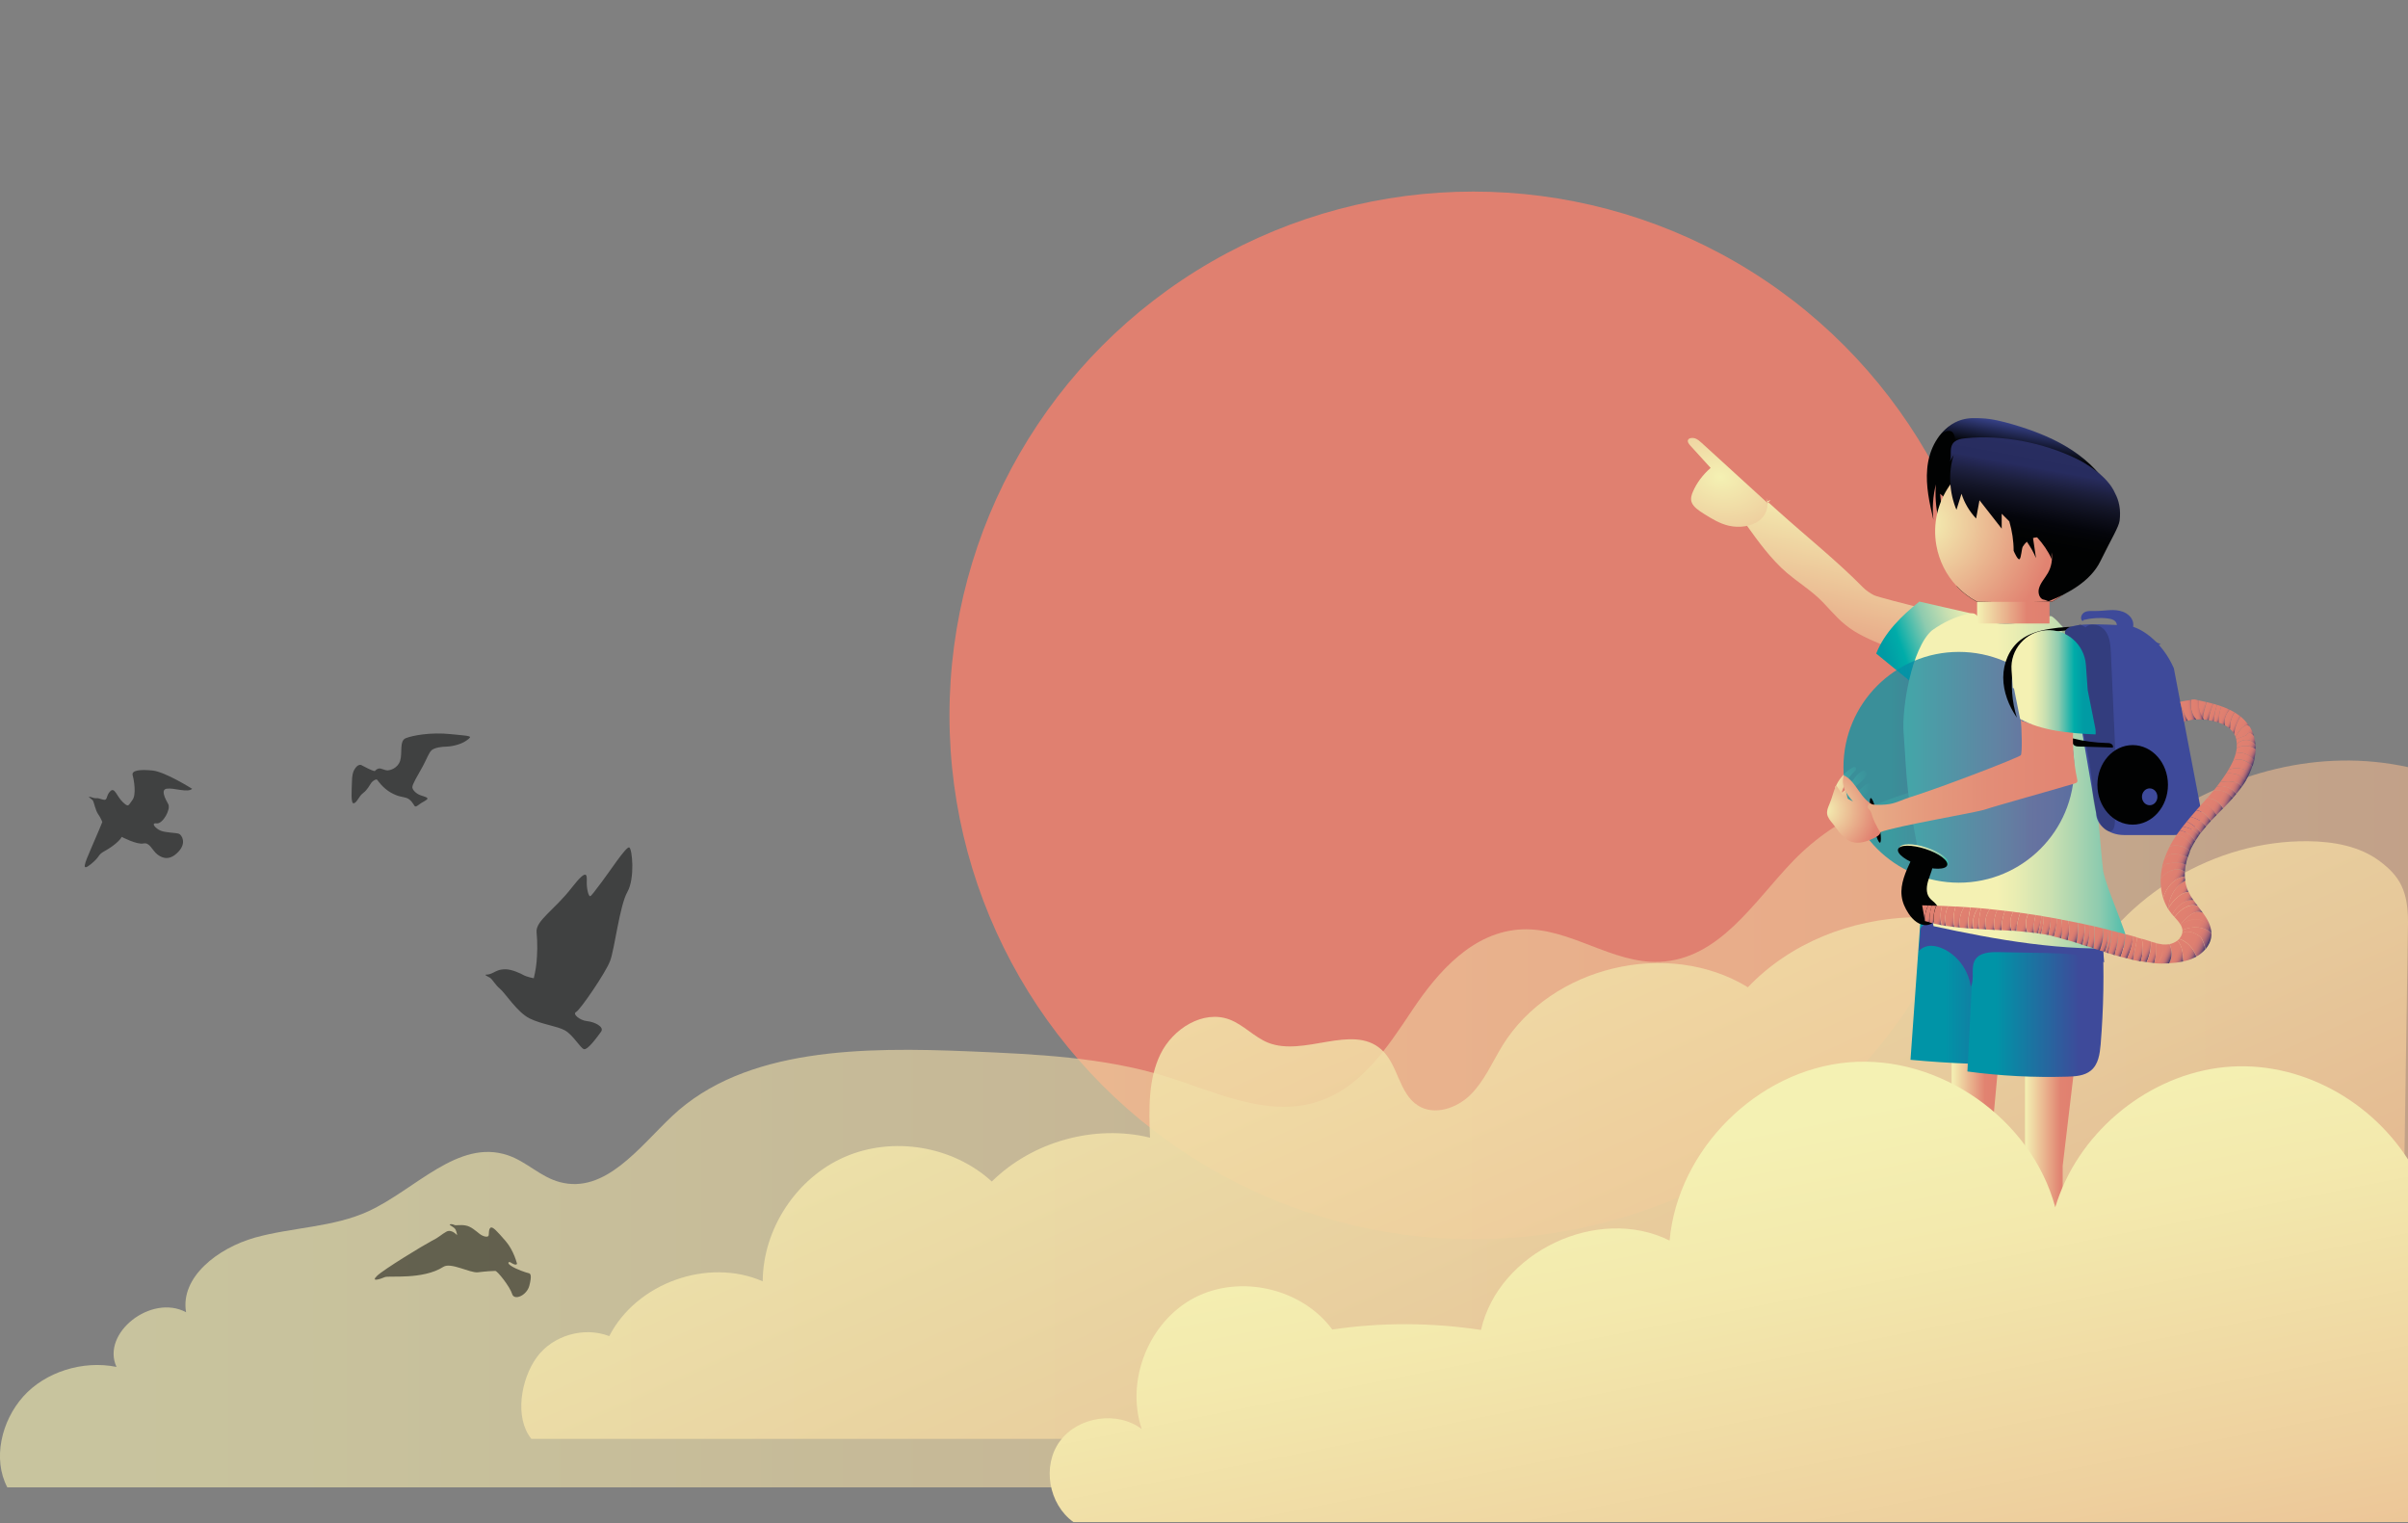 <?xml version="1.0" encoding="utf-8"?>
<!-- Generator: Adobe Illustrator 24.0.1, SVG Export Plug-In . SVG Version: 6.00 Build 0)  -->
<svg version="1.1" id="Warstwa_1" xmlns="http://www.w3.org/2000/svg" xmlns:xlink="http://www.w3.org/1999/xlink" x="0px" y="0px"
	 viewBox="0 0 1713.4 1083.8" style="enable-background:new 0 0 1713.4 1083.8;" xml:space="preserve">
<rect x="0" y="0" width="1713.4" height="1083.8" fill="#808080" stroke="none"/>
<style type="text/css">
	.st0{fill:url(#SVGID_1_);}
	.st1{fill:#E08070;}
	.st2{fill:#010202;}
	.st3{fill:url(#SVGID_2_);}
	.st4{opacity:0.62;fill:url(#SVGID_3_);}
	.st5{fill:url(#SVGID_4_);}
	.st6{opacity:0.84;fill:url(#SVGID_5_);}
	.st7{fill:url(#SVGID_6_);}
	.st8{fill:url(#SVGID_7_);}
	.st9{fill:url(#SVGID_8_);}
	.st10{fill:url(#SVGID_9_);}
	.st11{fill:url(#SVGID_10_);}
	.st12{fill:url(#SVGID_11_);}
	.st13{fill:#3E4A9A;}
	.st14{opacity:0.4;fill:#FFFFFF;}
	.st15{fill:url(#SVGID_12_);}
	.st16{fill:url(#SVGID_13_);}
	.st17{opacity:0.74;fill:url(#SVGID_14_);}
	.st18{fill:url(#SVGID_15_);}
	.st19{fill:url(#SVGID_16_);}
	.st20{opacity:0.5;fill:#010202;}
	.st21{fill:url(#SVGID_17_);}
	.st22{fill:url(#SVGID_18_);}
	.st23{fill:none;}
	.st24{fill:url(#SVGID_19_);}
	.st25{opacity:0.18;fill:#010202;}
	.st26{fill:url(#SVGID_20_);}
	.st27{fill:url(#SVGID_21_);}
	.st28{fill:url(#SVGID_22_);}
	.st29{fill:url(#SVGID_23_);}
	.st30{fill:url(#SVGID_24_);}
	.st31{fill:url(#SVGID_25_);}
	.st32{fill:url(#SVGID_26_);}
	.st33{fill:url(#SVGID_27_);}
	.st34{fill:url(#SVGID_28_);}
	.st35{fill:url(#SVGID_29_);}
	.st36{fill:url(#SVGID_30_);}
	.st37{fill:url(#SVGID_31_);}
	.st38{fill:url(#SVGID_32_);}
	.st39{fill:url(#SVGID_33_);}
	.st40{fill:url(#SVGID_34_);}
	.st41{fill:url(#SVGID_35_);}
	.st42{fill:url(#SVGID_36_);}
	.st43{fill:url(#SVGID_37_);}
	.st44{fill:url(#SVGID_38_);}
	.st45{fill:url(#SVGID_39_);}
	.st46{fill:url(#SVGID_40_);}
	.st47{fill:url(#SVGID_41_);}
	.st48{fill:url(#SVGID_42_);}
	.st49{fill:url(#SVGID_43_);}
	.st50{fill:url(#SVGID_44_);}
	.st51{fill:url(#SVGID_45_);}
	.st52{fill:url(#SVGID_46_);}
	.st53{fill:url(#SVGID_47_);}
	.st54{fill:url(#SVGID_48_);}
	.st55{fill:url(#SVGID_49_);}
	.st56{fill:url(#SVGID_50_);}
	.st57{fill:url(#SVGID_51_);}
	.st58{fill:url(#SVGID_52_);}
	.st59{fill:url(#SVGID_53_);}
	.st60{fill:url(#SVGID_54_);}
	.st61{fill:url(#SVGID_55_);}
	.st62{fill:url(#SVGID_56_);}
	.st63{fill:url(#SVGID_57_);}
	.st64{fill:url(#SVGID_58_);}
	.st65{fill:url(#SVGID_59_);}
	.st66{fill:url(#SVGID_60_);}
	.st67{fill:url(#SVGID_61_);}
	.st68{fill:url(#SVGID_62_);}
	.st69{fill:url(#SVGID_63_);}
	.st70{fill:url(#SVGID_64_);}
	.st71{fill:url(#SVGID_65_);}
	.st72{fill:url(#SVGID_66_);}
	.st73{fill:url(#SVGID_67_);}
	.st74{fill:url(#SVGID_68_);}
	.st75{fill:url(#SVGID_69_);}
	.st76{fill:url(#SVGID_70_);}
	.st77{fill:url(#SVGID_71_);}
	.st78{fill:url(#SVGID_72_);}
	.st79{fill:url(#SVGID_73_);}
	.st80{fill:url(#SVGID_74_);}
	.st81{fill:url(#SVGID_75_);}
	.st82{fill:url(#SVGID_76_);}
	.st83{fill:url(#SVGID_77_);}
	.st84{fill:url(#SVGID_78_);}
	.st85{fill:url(#SVGID_79_);}
	.st86{fill:url(#SVGID_80_);}
	.st87{fill:url(#SVGID_81_);}
	.st88{fill:url(#SVGID_82_);}
	.st89{fill:url(#SVGID_83_);}
	.st90{fill:url(#SVGID_84_);}
	.st91{fill:url(#SVGID_85_);}
	.st92{fill:url(#SVGID_86_);}
	.st93{fill:url(#SVGID_87_);}
	.st94{fill:url(#SVGID_88_);}
	.st95{fill:url(#SVGID_89_);}
	.st96{fill:url(#SVGID_90_);}
	.st97{fill:url(#SVGID_91_);}
	.st98{fill:url(#SVGID_92_);}
	.st99{fill:url(#SVGID_93_);}
	.st100{fill:url(#SVGID_94_);}
	.st101{fill:url(#SVGID_95_);}
	.st102{fill:url(#SVGID_96_);}
	.st103{fill:url(#SVGID_97_);}
	.st104{fill:url(#SVGID_98_);}
	.st105{fill:url(#SVGID_99_);}
	.st106{fill:url(#SVGID_100_);}
	.st107{fill:url(#SVGID_101_);}
	.st108{fill:url(#SVGID_102_);}
	.st109{fill:url(#SVGID_103_);}
	.st110{fill:url(#SVGID_104_);}
	.st111{fill:url(#SVGID_105_);}
	.st112{fill:url(#SVGID_106_);}
</style>
<linearGradient id="SVGID_1_" gradientUnits="userSpaceOnUse" x1="1545.963" y1="503.122" x2="1554.861" y2="507.45" gradientTransform="matrix(0.849 -0.528 0.528 0.849 -30.59 896.527)">
	<stop  offset="0.223" style="stop-color:#E08070"/>
	<stop  offset="0.471" style="stop-color:#DE7F70"/>
	<stop  offset="0.56" style="stop-color:#D77B71"/>
	<stop  offset="0.624" style="stop-color:#CB7672"/>
	<stop  offset="0.675" style="stop-color:#B96E73"/>
	<stop  offset="0.72" style="stop-color:#A36474"/>
	<stop  offset="0.758" style="stop-color:#895873"/>
	<stop  offset="0.794" style="stop-color:#6C4B70"/>
	<stop  offset="0.826" style="stop-color:#4C3D6A"/>
	<stop  offset="0.855" style="stop-color:#2A2D60"/>
	<stop  offset="0.857" style="stop-color:#272C5F"/>
</linearGradient>
<path class="st0" d="M1547.3,500.2c1.1,4.6,2.8,9.1,5.2,13.7c1.4-0.5,2.9-0.9,4.3-1.2c-2.5-4.3-4.6-8.7-5.5-13.4
	C1550,499.5,1548.6,499.9,1547.3,500.2z"/>
<g>
	<g>
		<circle class="st1" cx="1048.3" cy="509" r="372.7"/>
	</g>
</g>
<path class="st2" d="M1389.8,301.8c-0.5,0.3-1.1,0.6-1.6,0.9c-10.4,6.4-15.9,18.8-16.9,30.9c-1.1,12.1,1.6,24.3,4.4,36.2
	c-0.9-8.4-0.3-17,1.8-25.2c-0.7,7.9-0.1,15.9,1.6,23.6c0.5-2,0.9-4.1,1.4-6.1c0.4,0.8,0.9,1.6,1.3,2.4c-0.4-4.4-0.9-8.8-1.3-13.2
	c2.9,2.9,6.4,5.1,10.3,6.4c-2.1-18.3,4.3-37-0.4-55.1C1390.1,302.3,1390,302.1,1389.8,301.8z"/>
<linearGradient id="SVGID_2_" gradientUnits="userSpaceOnUse" x1="1141.411" y1="958.398" x2="1141.411" y2="1087.155" gradientTransform="matrix(0.984 0.179 -0.179 0.984 501.402 -887.255)">
	<stop  offset="0.321" style="stop-color:#3E4A9A"/>
	<stop  offset="0.493" style="stop-color:#010202"/>
</linearGradient>
<path class="st3" d="M1500.2,346.2c-7.2-11.8-17.9-21.3-29.8-28.4c-11.9-7.1-25-12-38.3-15.9c-7.3-2.1-14.7-4-22.2-4.3
	c-6.9-0.2-20.8-2.1-32.5,16.3c0.2,0.2,4.3-8.5,10.5-7.2c7.7,2.3,0.7,32.7,2.8,51.1c2,0.7,4.1,1.1,6.3,1.3
	c2.5-7.6,10.1-12.7,17.9-14.5c7.8-1.8,16-0.9,23.9,0c11.6,1.3,23.3,2.6,34.9,3.9c6,0.7,12.1,1.3,18.1,0.4c3.8-0.6,7.4-1.9,10.8-3.7
	L1500.2,346.2z"/>
<linearGradient id="SVGID_3_" gradientUnits="userSpaceOnUse" x1="-1222.941" y1="812.069" x2="3467.381" y2="812.069">
	<stop  offset="0.225" style="stop-color:#F4F1B3"/>
	<stop  offset="0.314" style="stop-color:#F3E9AD"/>
	<stop  offset="0.48" style="stop-color:#EED09E"/>
	<stop  offset="0.703" style="stop-color:#E7A684"/>
	<stop  offset="0.87" style="stop-color:#E07F6F"/>
</linearGradient>
<path class="st4" d="M1713.4,1058.2C1711.3,1060,1715.4,1056.4,1713.4,1058.2H5.2c-10.6-20.2-4.2-47.2,11.3-64.6s42.3-26,66.4-21.1
	c-11.1-24,24.7-52.2,49.5-38.9c-4.3-24.9,22.5-45.6,49-53.1c26.6-7.4,55.8-7.3,80.6-18.7c33.6-15.4,63.9-51.8,99.3-39.9
	c13.4,4.5,23.3,15.5,37,19.1c32.3,8.7,56.6-24.9,79.9-46.9c51.9-49,136.8-49.2,211.7-46.1c47.2,2,95.1,4.1,139.8,17.9
	c34.1,10.6,69.4,28.1,104,19c33.6-8.8,53.2-39.3,71.3-66.4c18.1-27.1,43.2-55.9,78.2-57.3c33.9-1.3,63.7,24.5,97.6,23.1
	c42.8-1.8,67.2-43,95.4-72.1c62.6-64.6,180.9-77,258.1-27.1c52.2-35.3,115.8-53.2,179.2-39.3c0,12,0,14.5,0,31.8v505.2"/>
<linearGradient id="SVGID_4_" gradientUnits="userSpaceOnUse" x1="1314.297" y1="357.143" x2="1265.309" y2="565.052">
	<stop  offset="0" style="stop-color:#F4F1B3"/>
	<stop  offset="0.692" style="stop-color:#E18371"/>
	<stop  offset="1" style="stop-color:#E07F6F"/>
</linearGradient>
<path class="st5" d="M1257.4,356.6c2.6,2.4,5.2,4.7,7.9,7.1c20,18,41.5,35.1,60.3,54.2c2.2,2.2,5.1,4.2,7.9,5.6
	c2.1,1.1,24.5,6.8,26.7,7.3c8.8,2.1-4.6,0.2,4.2,2.3c-1.1,9.4-5.7,18.4-12.5,24.9c-1.2,1.1-2.6,2.3-4.2,2.6
	c-2.2,0.5-4.6-0.4-6.7-1.2c-9.9-4.1-19.9-8.2-28.1-15c-7.1-5.7-12.6-13.1-19.3-19.3c-6.9-6.3-14.9-11.4-22-17.4
	c-11.5-9.9-20.5-22.4-29.3-34.7c5.7-5.9,11.6-11.7,17.6-17.3"/>
<linearGradient id="SVGID_5_" gradientUnits="userSpaceOnUse" x1="717.564" y1="98.732" x2="1482.728" y2="1811.164">
	<stop  offset="0.225" style="stop-color:#F4F1B3"/>
	<stop  offset="0.314" style="stop-color:#F3E9AD"/>
	<stop  offset="0.48" style="stop-color:#EED09E"/>
	<stop  offset="0.703" style="stop-color:#E7A684"/>
	<stop  offset="0.87" style="stop-color:#E07F6F"/>
</linearGradient>
<path class="st6" d="M1632,1020.8c-3,1-6,2.9-9.2,2.9H378.1c-12.2-15-7.5-42.4,3.8-58s33.6-22.1,51.6-15.1
	c19.5-37.9,70.2-56,109.2-39c0.2-37.4,24.1-73.6,58.4-88.5s77-7.8,104.6,17.5c29-28.5,73.1-40.8,112.6-31.2
	c-0.8-20.2-1.4-41.3,7.4-59.4c8.8-18.1,30.4-31.8,49.3-24.6c9.9,3.8,17.4,12.4,27.2,16.4c25.7,10.3,59.9-13.6,80.6,4.8
	c12.1,10.7,12.5,31.3,26.1,39.9c11.7,7.5,27.8,2,37.6-7.8s15.3-22.9,22.5-34.7c34.9-56.6,118-76.3,174.7-41.6
	c60.4-63.4,172.5-66.9,236.8-7.5c30.8-58.4,95.7-97.1,161.7-96.4c18,0.2,36.7,3.4,51.1,14.2c14.4,10.8,20.1,21.1,20.1,43.6
	l-5.6,368.4c-36.4-0.4-72.8-1.1-109.2-1.5"/>
<linearGradient id="SVGID_6_" gradientUnits="userSpaceOnUse" x1="1440.933" y1="829.542" x2="1477.351" y2="829.542">
	<stop  offset="0" style="stop-color:#F4F1B3"/>
	<stop  offset="0.692" style="stop-color:#E18371"/>
	<stop  offset="1" style="stop-color:#E07F6F"/>
</linearGradient>
<path class="st7" d="M1454.3,919.3L1454.3,919.3c-7.4,0-13.4-4.7-13.4-10.5V750.2c0-5.8,6-10.5,13.4-10.5h0c7.4,0,23,3.2,23,8.9
	l-9.6,80.9v79.3C1467.8,914.6,1461.7,919.3,1454.3,919.3z"/>
<linearGradient id="SVGID_7_" gradientUnits="userSpaceOnUse" x1="1388.747" y1="829.542" x2="1422.729" y2="829.542">
	<stop  offset="0" style="stop-color:#F4F1B3"/>
	<stop  offset="0.692" style="stop-color:#E18371"/>
	<stop  offset="1" style="stop-color:#E07F6F"/>
</linearGradient>
<path class="st8" d="M1401.8,919.3L1401.8,919.3c-7.2,0-13.1-4.7-13.1-10.5V750.2c0-5.8,5.9-10.5,13.1-10.5l0,0
	c7.2,0,20.9,3.2,20.9,8.9l-7.8,84.6v75.6C1414.9,914.6,1409,919.3,1401.8,919.3z"/>
<radialGradient id="SVGID_8_" cx="1304.18" cy="557.439" r="38.648" gradientUnits="userSpaceOnUse">
	<stop  offset="0" style="stop-color:#F4F1B3"/>
	<stop  offset="0.692" style="stop-color:#E18371"/>
	<stop  offset="1" style="stop-color:#E07F6F"/>
</radialGradient>
<path class="st9" d="M1305.6,560.6c0,0.1,0,0.2,0.1,0.3c2.2-6.2,6.8-11.6,12.5-14.8c0.6-0.3,1.4-0.7,2-0.3c0.5,0.3,0.6,1.1,0.4,1.7
	c-0.2,0.6-0.7,1-1.1,1.4c-4.2,4.1-7.4,9.4-9.1,15c6-3.5,8.2-11.4,14.1-15.1c0.5-0.3,1.1-0.6,1.7-0.6c1.1,0,2,1.3,2,2.4
	s-0.7,2.2-1.4,3.1c-2,2.4-4.7,4.2-7,6.3c-2.3,2.2-4.2,5.1-3.9,8.3c3.7-3.2,7.3-6.4,11-9.6c0.9-0.7,1.9-1.5,3-1.2
	c1.3,0.4,1.7,2.2,1.2,3.4s-1.6,2.2-2.5,3.3c-1.2,1.6-1.9,3.5-2.9,5.2c-1,1.7-2.4,3.4-4.4,3.8c-2.6,0.6-5.1-1.1-7-2.8
	c-3.5-3.1-6.4-6.9-8.6-11.1"/>
<linearGradient id="SVGID_9_" gradientUnits="userSpaceOnUse" x1="1433.867" y1="433.81" x2="1326.443" y2="472.702">
	<stop  offset="0.225" style="stop-color:#F4F1B3"/>
	<stop  offset="0.286" style="stop-color:#E9EDB2"/>
	<stop  offset="0.401" style="stop-color:#CAE0B1"/>
	<stop  offset="0.557" style="stop-color:#8ECBAF"/>
	<stop  offset="0.746" style="stop-color:#00ACA9"/>
	<stop  offset="0.86" style="stop-color:#009BA4"/>
</linearGradient>
<path class="st10" d="M1404.2,436.8l-38.5-8.8c-12.6,10.1-24.8,22-30.7,37l29.8,24.3l-3.7-16.5c9,6.2,21.3,3.9,27.5-5l4.8-7
	C1399.6,451.8,1413.2,442.9,1404.2,436.8z"/>
<linearGradient id="SVGID_10_" gradientUnits="userSpaceOnUse" x1="1359.373" y1="704.032" x2="1477.351" y2="704.032">
	<stop  offset="0.207" style="stop-color:#0094A7"/>
	<stop  offset="0.826" style="stop-color:#3E4A9A"/>
</linearGradient>
<path class="st11" d="M1366.8,650.7c-2.5,34.4-5,68.9-7.4,103.3c28.7,2.7,57.8,3.8,86.8,3.1c7.1-0.2,14.7-0.6,20.2-3.7
	c6.5-3.7,7.8-10.2,8.5-16c2.6-22,3.1-44.1,1.6-66.2c-0.4-5.6-1.3-11.8-7.4-15.6c-6.1-3.8-15.2-3.9-23.5-3.8
	c-27.8,0.3-55.6,0.7-83.3,1"/>
<linearGradient id="SVGID_11_" gradientUnits="userSpaceOnUse" x1="1399.902" y1="704.032" x2="1496.685" y2="704.032">
	<stop  offset="0.207" style="stop-color:#0094A7"/>
	<stop  offset="0.826" style="stop-color:#3E4A9A"/>
</linearGradient>
<path class="st12" d="M1406,641.9c-2,40.1-4.1,80.2-6.1,120.4c23.6,3.2,47.4,4.4,71.2,3.7c5.8-0.2,12.1-0.6,16.6-4.3
	c5.4-4.4,6.4-11.8,7-18.6c2.1-25.6,2.6-51.4,1.3-77.1c-0.3-6.5-1.1-13.7-6-18.2c-5-4.5-12.5-4.6-19.3-4.5
	c-22.8,0.4-45.6,0.8-68.4,1.2"/>
<path class="st13" d="M1366.6,659.7c-0.4,5.6-0.7,11.2-1.1,16.8c2.2-2.5,5.6-3.7,8.9-3.6s6.5,1.2,9.5,2.7
	c9.9,5.2,16.9,15.3,18.4,26.4c3-5.9-0.4-13.8,3.2-19.3c3.2-5,10.3-5.4,16.2-5.3c11.1,0.2,22.2,0.4,33.2,0.6
	c14.4,0.3,29.3,0.7,42.3,6.7c-0.4-4.7-0.8-9.4-1.2-14.1c-19.5,2.7-39.4-0.9-58.6-5.3s-38.5-9.5-58.3-9.7c-2.9,0-5.9,0.1-8.6,1.3
	c-2.6,1.2-4.8,3.9-4.6,6.8"/>
<circle class="st14" cx="1415.2" cy="548.9" r="55"/>
<linearGradient id="SVGID_12_" gradientUnits="userSpaceOnUse" x1="1372.765" y1="549.54" x2="1472.808" y2="549.54">
	<stop  offset="0.225" style="stop-color:#F4F1B3"/>
	<stop  offset="0.286" style="stop-color:#E9EDB2"/>
	<stop  offset="0.401" style="stop-color:#CAE0B1"/>
	<stop  offset="0.557" style="stop-color:#8ECBAF"/>
	<stop  offset="0.746" style="stop-color:#00ACA9"/>
	<stop  offset="0.86" style="stop-color:#009BA4"/>
</linearGradient>
<circle class="st15" cx="1422.8" cy="549.5" r="50"/>
<linearGradient id="SVGID_13_" gradientUnits="userSpaceOnUse" x1="1354.503" y1="555.543" x2="1648.587" y2="555.543">
	<stop  offset="0.225" style="stop-color:#F4F1B3"/>
	<stop  offset="0.271" style="stop-color:#E9EDB2"/>
	<stop  offset="0.357" style="stop-color:#CAE0B1"/>
	<stop  offset="0.474" style="stop-color:#8ECBAF"/>
	<stop  offset="0.616" style="stop-color:#00ACA9"/>
	<stop  offset="0.701" style="stop-color:#009BA4"/>
</linearGradient>
<path class="st16" d="M1481.9,462.8c0,0-19.7-24.6-22.6-24.5c-3.1,0.1-6,1.2-9,2.1c-10,3-20.7,4-31.1,2.9c-4.1-0.4-8.5-1.3-11.5-4.3
	c-0.8-0.8-1.6-1.8-2.7-2.3c-1.2-0.6-2.6-0.3-4-0.1c-9.6,2-18.2,6.2-26.2,11.8c-7.2,6.1-12.7,20.1-16.2,34.8
	c-3.3,14.2-4.8,29.1-4.1,38.2c0,0.4,0.1,0.7,0.1,1.1c1,13.3,1.5,26.1,2.9,39.1c0.5,4.6,1.1,9.3,1.9,14c2.7,15.6,4.9,27.2,7.2,38.3
	c2.7,13.6,5.5,26.6,9.2,45c44,9.6,93,18.4,139.2,15.3c-2.5-13.3-15.9-41.2-18.5-54.6C1495.2,611.9,1484.4,476.7,1481.9,462.8z"/>
<linearGradient id="SVGID_14_" gradientUnits="userSpaceOnUse" x1="1311.754" y1="545.935" x2="1475.876" y2="545.935">
	<stop  offset="0.208" style="stop-color:#0094A7"/>
	<stop  offset="0.826" style="stop-color:#3E4A9A"/>
</linearGradient>
<circle class="st17" cx="1393.8" cy="545.9" r="82.1"/>
<linearGradient id="SVGID_15_" gradientUnits="userSpaceOnUse" x1="1143.117" y1="501.555" x2="1416.713" y2="1877.13">
	<stop  offset="0.225" style="stop-color:#F4F1B3"/>
	<stop  offset="0.3" style="stop-color:#F3E9AD"/>
	<stop  offset="0.44" style="stop-color:#EED09E"/>
	<stop  offset="0.628" style="stop-color:#E7A684"/>
	<stop  offset="0.768" style="stop-color:#E07F6F"/>
</linearGradient>
<path class="st18" d="M1713.4,1082.9H763.8c-17.7-12.7-22.5-40.1-9.6-57.6s40.7-21.7,58.2-8.6c-11.7-34.6,5.1-76.5,37.5-93.4
	c32.4-16.9,76.4-6.8,98.1,22.6c35-5.2,70.8-5,105.8,0.3c12.6-55.6,83.2-89,134.2-63.6c5.8-64.8,62.5-121.2,127.3-126.8
	c64.8-5.6,130.2,40.3,147.1,103.1c15.4-51.3,62.5-91.6,115.5-99.1c53.1-7.4,106.7,20.1,135.6,65.2L1713.4,1082.9"/>
<path class="st2" d="M1511.7,451.1c-17.3-5.4-35.9-6.6-53.7-3.6c-7.2,1.2-14.4,3.3-20.2,7.7c-8.1,6.2-12.4,16.6-12.4,26.8
	c0,10.2,3.9,20.1,9.7,28.6c-3.5-11.3-4.5-23.4-2.8-35.1c1-6.8,3.1-13.9,8.2-18.5c4.5-4.1,10.7-5.7,16.7-6.8
	c18.5-3.3,37.7-2.8,56,1.6"/>
<g>
	<path class="st2" d="M1474.4,417c-12.1-0.7-26.8-1.1-42.6-1.1c-14.6,0-28.2,0.4-39.7,1c4.2,4.6,9.2,8.4,14.7,11.3
		c7.8,0.2,16.2,0.4,25,0.4c10,0,19.5-0.2,28.3-0.5C1465.5,425.2,1470.3,421.4,1474.4,417z"/>
	<radialGradient id="SVGID_16_" cx="1369.137" cy="372.363" r="161.907" gradientUnits="userSpaceOnUse">
		<stop  offset="0" style="stop-color:#F4F1B3"/>
		<stop  offset="0.564" style="stop-color:#E18371"/>
		<stop  offset="1" style="stop-color:#E07F6F"/>
	</radialGradient>
	<path class="st19" d="M1488.9,368.2c-5.5-30.9-34.7-51.5-65.4-46c-30.7,5.5-51.1,35-45.7,65.8c2,11.2,7.1,21.1,14.3,28.8
		c4.2,4.6,9.2,8.4,14.7,11.3c7.8,0.2,16.2,0.4,25,0.4c10,0,19.5-0.2,28.3-0.5c5.4-2.9,10.2-6.7,14.3-11.1
		C1486.2,404.4,1492.1,386.6,1488.9,368.2z"/>
</g>
<path class="st20" d="M367.9,899.2c0,0-2.2-9.4-8.1-16.2c-5.9-6.8-9.3-10.7-10.8-9.5c-1.5,1.2-0.9,4.5-1.4,5.7
	c-0.6,1.2-3.7,0.7-6.4-1.4c-2.7-2.1-6-5.2-9.8-5.9c-3.8-0.7-6.9,0.1-7.9-0.3c-1-0.5-2.5-0.9-3.4-0.5c-0.9,0.5,3.1,1.7,4.1,3.8
	c1,2.2,1,3.9,1,3.9s-3.8-4.6-7.6-2.5c-3.8,2.1-5,3.9-10.5,6.6c-5.4,2.8-34.1,20.2-38.9,24.9c-4.8,4.7,2.9,2,5.7,0.8
	c2.8-1.2,27,2.1,41.6-7.3c5.3-3.4,18.9,4.5,24.5,3.9c5.6-0.7,10.9-1,12.4-1c1.5-0.1,10.5,11.3,12,16.4c1.5,5,10.5,1.1,12.3-6
	c1.8-7.1,0.9-8.6-0.6-8.8c-1.5-0.3-8.7-2.7-12.3-5.1c-3.6-2.3-1.6-3.2-0.6-2.6C364.3,898.8,367,900.6,367.9,899.2z"/>
<ellipse transform="matrix(0.979 -0.204 0.204 0.979 -91.009 285.154)" class="st2" cx="1334.5" cy="583" rx="2.2" ry="16.2"/>
<radialGradient id="SVGID_17_" cx="1297.984" cy="576.174" r="55.822" gradientUnits="userSpaceOnUse">
	<stop  offset="0" style="stop-color:#F4F1B3"/>
	<stop  offset="0.692" style="stop-color:#E18371"/>
	<stop  offset="1" style="stop-color:#E07F6F"/>
</radialGradient>
<path class="st21" d="M1334.3,573.2c-5-1.6-8.5-6-11.5-10.3c-3-4.3-6-8.9-10.7-11.3c-1.3,3.2-0.9,6.9,0.5,10.1
	c1.4,3.2,3.6,5.9,5.9,8.5c-3.6-2.1-7-2.4-8.4-6.3c-1.1-1.2-2.5-4-3.6-5.2c-2.3,5.3-2.6,8.4-4.9,13.7c-0.9,2.1-1.8,4.4-1.5,6.7
	c0.4,2.7,2.3,4.8,4,6.9c2,2.4,3.7,5.1,5.8,7.4c2.1,2.4,4.6,4.5,7.5,5.5c5.4,1.8,11.3-0.3,16.4-2.8c1.6-0.8,3.2-1.7,4-3.2
	c0.8-1.6,0.5-3.5,0.3-5.2c-0.5-3.2-1-6.5-1.5-9.7c-0.3-1.9-0.7-4.1-2.3-5.2"/>
<radialGradient id="SVGID_18_" cx="1951.448" cy="1117.168" r="168.563" gradientTransform="matrix(1.315 0.26 -0.194 0.981 -1125.202 -1264.103)" gradientUnits="userSpaceOnUse">
	<stop  offset="0" style="stop-color:#F4F1B3"/>
	<stop  offset="0.692" style="stop-color:#E18371"/>
	<stop  offset="1" style="stop-color:#E07F6F"/>
</radialGradient>
<path class="st22" d="M1258.6,358.7c-16-14.6-31.9-29.1-47.9-43.7c-1.3-1.2-2.7-2.4-4.5-3.1c-1.8-0.6-4.2-0.4-5,0.9
	c-0.8,1.4,0.5,3.1,1.7,4.4c4.8,5.2,9.6,10.5,14.3,15.7c-5.6,4.9-9.9,10.6-12.6,16.9c-1,2.3-1.8,4.8-1,7.3c1.2,3.6,5.3,6.3,9.2,8.7
	c5.3,3.3,10.8,6.7,17.2,8.2c7.7,1.8,16.1,0.5,21.5-3.4c5.3-3.9,7.4-10.3,5.3-16.2"/>
<path class="st23" d="M1369.1,447.9c-19.3,23.9-18.1,58.2-11.8,88.2c6.3,30,16.8,60.2,13,90.7"/>
<g>
	<path class="st2" d="M1380.1,339.4l-0.7,2.2C1379.8,340.9,1380,340.2,1380.1,339.4z"/>
	
		<linearGradient id="SVGID_19_" gradientUnits="userSpaceOnUse" x1="1152.208" y1="965.359" x2="1152.208" y2="1093.082" gradientTransform="matrix(0.984 0.179 -0.179 0.984 501.402 -887.255)">
		<stop  offset="1.899964e-02" style="stop-color:#3E4A9A"/>
		<stop  offset="8.851992e-02" style="stop-color:#38438B"/>
		<stop  offset="0.168" style="stop-color:#333B7B"/>
		<stop  offset="0.25" style="stop-color:#2E356F"/>
		<stop  offset="0.333" style="stop-color:#2A3066"/>
		<stop  offset="0.419" style="stop-color:#282D60"/>
		<stop  offset="0.511" style="stop-color:#272C5F"/>
		<stop  offset="0.522" style="stop-color:#262A5A"/>
		<stop  offset="0.593" style="stop-color:#1D203F"/>
		<stop  offset="0.663" style="stop-color:#141629"/>
		<stop  offset="0.734" style="stop-color:#0C0D19"/>
		<stop  offset="0.803" style="stop-color:#04050B"/>
		<stop  offset="0.87" style="stop-color:#020304"/>
		<stop  offset="0.935" style="stop-color:#010202"/>
	</linearGradient>
	<path class="st24" d="M1508.2,370.4c1-8-0.5-14.3-3.2-19.4c0,0,0,0,0,0c-5-11.8-20.1-21.1-27.6-24.7
		c-23.6-11.4-52.7-17.1-78.8-14.5c-3.5,0.3-7.4,1.1-9.3,4.1c-2.2,3.6-0.5,8.6-1.8,12.4l2.6-4.6c-3.9,12.7-3.1,26.8,2,39
		c1.2-3.8,2.4-7.6,3.6-11.4c2.1,6.6,5.7,12.6,10.4,17.6c0.8-4.3,1.6-8.7,2.4-13c5.3,6.7,10.5,13.5,15.8,20.2c0-3.5,0-7.1,0-10.6
		c1.8,1.8,3.6,3.6,5.4,5.4c2,6.8,3.1,13.9,3.1,21c0.6,1.3,3,6.8,4.2,5.9s1.5-7.6,2.3-8.9c0.8-1.3,1.8-2.5,2.9-3.5
		c2.6,3.7,4.8,7.5,6.5,11.7c-0.7-4.8-1.4-9.5-2.1-14.3c0.9-0.3,1.9-0.5,2.9-0.5c4.2,4.6,7.8,9.8,10.4,15.5c-0.2-1.6-0.2-3.3-0.1-4.9
		c0.8,5-0.1,10.3-2.6,14.7c-2.2,3.9-5.5,7.2-6.5,11.5c-0.7,3.2,0.7,7.3,3.9,7.6c1.1,0.1,2.5,1.3,3.5,0.9
		c14.2-5.7,29.5-14.4,36.3-28.1C1502.5,383,1507.6,375,1508.2,370.4z"/>
</g>
<path class="st13" d="M1511.4,594.1h35.2c10.9,0,19.9-7.1,19.9-15.7l-19.7-102.9c-8.2-19-24.4-30.7-35.4-30.7l0,0
	c-10.9,0-42.1-3.3-42.1,5.3l22.2,128.3C1491.5,587,1500.4,594.1,1511.4,594.1z"/>
<ellipse class="st2" cx="1517.5" cy="558.4" rx="25.1" ry="28.3"/>
<path class="st13" d="M1482.5,441.1c5.6-1.4,11.6-1.8,17.3-1.1c2.5,0.3,5.4,1.1,6.2,3.5c0.5,1.3,0.2,2.7,0.5,4.1
	c0.7,3.2,5.1,4.8,8,3.2c2.9-1.6,4.1-5.5,3.1-8.7s-3.8-5.6-6.9-6.8c-3.1-1.2-6.5-1.4-9.8-1.2c-3.3,0.2-6.6,0.6-10,0.6
	c-2.5,0-5.2-0.3-7.5,0.8c-2.3,1.1-3.6,4.5-1.8,6.2c0.2,0,0.5,0,0.7,0"/>
<path class="st13" d="M1491.8,450.3c3,1.2,6.3,0.9,9.4,0.8c12.4-0.4,25,2.1,36.3,7.2c-11.5,4-23.3,6.9-35,9.8
	c-0.4-5.1-3.2-10-7.5-13c-0.9-0.6-1.9-1.2-2.7-2c-0.8-0.8-1.3-1.9-1.1-3"/>
<path class="st25" d="M1484,446.3c3.9-3.8,11-1.7,14.2,2.8s3.5,10.2,3.8,15.7c1.4,31.2,2.8,62.3,4.2,93.5c0.2,3.7,0.3,7.5-1.4,10.8
	c-1.7,3.2,3.8,25.6-5.4,21.9c-7.7-3.1-10.3-23.1-10.4-26.7c-0.7-31.6-15.5-67.8-16.2-99.3c-0.1-4.8-4.2-10.2-5.7-14.8
	c-1.5-4.6,16.4-4.8,12-6.6"/>
<path class="st2" d="M1474.7,525.3c8,2,16.1,3.1,24.3,3.3c1.1,0,2.2,0,3.2,0.6c1,0.5,1.6,1.7,1.2,2.7c-8-0.3-16.1-0.6-24.1-0.8
	c-1.2,0-2.5-0.1-3.5-0.9c-1.7-1.3-1.5-3.9-1.1-6"/>
<ellipse class="st13" cx="1529.6" cy="566.9" rx="5.5" ry="6"/>
<path class="st2" d="M1364.2,605.8c-2.2,1.6-3.5,4.2-4.6,6.7c-3.7,7.9-7.5,16.4-6.5,24.9c0.5,4.5,2.4,8.7,4.9,12.5
	c3,4.6,7.9,9,13.5,8.2c3.1-0.5,6-2.7,7.3-5.6c1.3-2.9,0.9-6.4-1-8.9c-1.4-1.9-3.6-3.1-5-5c-2.6-3.5-2-8.4-0.6-12.7s3.4-8.4,3.3-12.8
	s-3-9.1-7.5-9.1"/>
<linearGradient id="SVGID_20_" gradientUnits="userSpaceOnUse" x1="1365.884" y1="647.35" x2="1373.251" y2="650.934">
	<stop  offset="0.223" style="stop-color:#E08070"/>
	<stop  offset="0.471" style="stop-color:#DE7F70"/>
	<stop  offset="0.56" style="stop-color:#D77B71"/>
	<stop  offset="0.624" style="stop-color:#CB7672"/>
	<stop  offset="0.675" style="stop-color:#B96E73"/>
	<stop  offset="0.72" style="stop-color:#A36474"/>
	<stop  offset="0.758" style="stop-color:#895873"/>
	<stop  offset="0.794" style="stop-color:#6C4B70"/>
	<stop  offset="0.826" style="stop-color:#4C3D6A"/>
	<stop  offset="0.855" style="stop-color:#2A2D60"/>
	<stop  offset="0.857" style="stop-color:#272C5F"/>
</linearGradient>
<path class="st26" d="M1372.1,644.2c-1.5,0-2.9-0.1-4.4-0.1l2,11.2c0,0,0.1,0,0.1,0C1369.5,651.5,1370.1,647.6,1372.1,644.2z"/>
<linearGradient id="SVGID_21_" gradientUnits="userSpaceOnUse" x1="1369.696" y1="648.616" x2="1376.503" y2="651.927">
	<stop  offset="0.223" style="stop-color:#E08070"/>
	<stop  offset="0.471" style="stop-color:#DE7F70"/>
	<stop  offset="0.56" style="stop-color:#D77B71"/>
	<stop  offset="0.624" style="stop-color:#CB7672"/>
	<stop  offset="0.675" style="stop-color:#B96E73"/>
	<stop  offset="0.72" style="stop-color:#A36474"/>
	<stop  offset="0.758" style="stop-color:#895873"/>
	<stop  offset="0.794" style="stop-color:#6C4B70"/>
	<stop  offset="0.826" style="stop-color:#4C3D6A"/>
	<stop  offset="0.855" style="stop-color:#2A2D60"/>
	<stop  offset="0.857" style="stop-color:#272C5F"/>
</linearGradient>
<path class="st27" d="M1374.6,644.3c-0.8,0-1.7-0.1-2.5-0.1c-1.9,3.4-2.6,7.3-2.4,11.1c1.1,0.3,2.3,0.6,3.4,0.9
	C1372.7,652.3,1373.3,648.3,1374.6,644.3z"/>
<linearGradient id="SVGID_22_" gradientUnits="userSpaceOnUse" x1="1372.189" y1="648.757" x2="1379.737" y2="652.429">
	<stop  offset="0.223" style="stop-color:#E08070"/>
	<stop  offset="0.471" style="stop-color:#DE7F70"/>
	<stop  offset="0.56" style="stop-color:#D77B71"/>
	<stop  offset="0.624" style="stop-color:#CB7672"/>
	<stop  offset="0.675" style="stop-color:#B96E73"/>
	<stop  offset="0.72" style="stop-color:#A36474"/>
	<stop  offset="0.758" style="stop-color:#895873"/>
	<stop  offset="0.794" style="stop-color:#6C4B70"/>
	<stop  offset="0.826" style="stop-color:#4C3D6A"/>
	<stop  offset="0.855" style="stop-color:#2A2D60"/>
	<stop  offset="0.857" style="stop-color:#272C5F"/>
</linearGradient>
<path class="st28" d="M1377.7,644.4c-1.1,0-2.1-0.1-3.2-0.1c-1.3,4-1.8,8-1.5,12c1,0.3,2,0.5,3,0.7
	C1375.5,652.9,1375.9,648.5,1377.7,644.4z"/>
<linearGradient id="SVGID_23_" gradientUnits="userSpaceOnUse" x1="1375.23" y1="648.972" x2="1385.432" y2="653.935">
	<stop  offset="0.223" style="stop-color:#E08070"/>
	<stop  offset="0.471" style="stop-color:#DE7F70"/>
	<stop  offset="0.56" style="stop-color:#D77B71"/>
	<stop  offset="0.624" style="stop-color:#CB7672"/>
	<stop  offset="0.675" style="stop-color:#B96E73"/>
	<stop  offset="0.72" style="stop-color:#A36474"/>
	<stop  offset="0.758" style="stop-color:#895873"/>
	<stop  offset="0.794" style="stop-color:#6C4B70"/>
	<stop  offset="0.826" style="stop-color:#4C3D6A"/>
	<stop  offset="0.855" style="stop-color:#2A2D60"/>
	<stop  offset="0.857" style="stop-color:#272C5F"/>
</linearGradient>
<path class="st29" d="M1381.8,644.5c-1.3,0-2.7-0.1-4-0.1c-1.8,4.1-2.3,8.5-1.7,12.7c1.8,0.4,3.6,0.8,5.4,1.1
	C1380.5,653.5,1380.6,648.9,1381.8,644.5z"/>
<linearGradient id="SVGID_24_" gradientUnits="userSpaceOnUse" x1="1379.221" y1="649.194" x2="1388.853" y2="653.88">
	<stop  offset="0.223" style="stop-color:#E08070"/>
	<stop  offset="0.471" style="stop-color:#DE7F70"/>
	<stop  offset="0.56" style="stop-color:#D77B71"/>
	<stop  offset="0.624" style="stop-color:#CB7672"/>
	<stop  offset="0.675" style="stop-color:#B96E73"/>
	<stop  offset="0.72" style="stop-color:#A36474"/>
	<stop  offset="0.758" style="stop-color:#895873"/>
	<stop  offset="0.794" style="stop-color:#6C4B70"/>
	<stop  offset="0.826" style="stop-color:#4C3D6A"/>
	<stop  offset="0.855" style="stop-color:#2A2D60"/>
	<stop  offset="0.857" style="stop-color:#272C5F"/>
</linearGradient>
<path class="st30" d="M1386.2,644.7c-1.5-0.1-3-0.1-4.4-0.2c-1.2,4.4-1.2,9-0.3,13.7c1.1,0.2,2.2,0.4,3.2,0.6
	C1383.7,653.9,1384,649,1386.2,644.7z"/>
<linearGradient id="SVGID_25_" gradientUnits="userSpaceOnUse" x1="1383.501" y1="649.619" x2="1394.894" y2="655.161">
	<stop  offset="0.223" style="stop-color:#E08070"/>
	<stop  offset="0.471" style="stop-color:#DE7F70"/>
	<stop  offset="0.56" style="stop-color:#D77B71"/>
	<stop  offset="0.624" style="stop-color:#CB7672"/>
	<stop  offset="0.675" style="stop-color:#B96E73"/>
	<stop  offset="0.72" style="stop-color:#A36474"/>
	<stop  offset="0.758" style="stop-color:#895873"/>
	<stop  offset="0.794" style="stop-color:#6C4B70"/>
	<stop  offset="0.826" style="stop-color:#4C3D6A"/>
	<stop  offset="0.855" style="stop-color:#2A2D60"/>
	<stop  offset="0.857" style="stop-color:#272C5F"/>
</linearGradient>
<path class="st31" d="M1391.5,645c-1.8-0.1-3.5-0.2-5.3-0.3c-2.2,4.3-2.5,9.3-1.5,14c2,0.3,3.9,0.6,5.9,0.8
	C1389.6,654.9,1390,649.7,1391.5,645z"/>
<linearGradient id="SVGID_26_" gradientUnits="userSpaceOnUse" x1="1388.812" y1="649.88" x2="1398.992" y2="654.833">
	<stop  offset="0.223" style="stop-color:#E08070"/>
	<stop  offset="0.471" style="stop-color:#DE7F70"/>
	<stop  offset="0.56" style="stop-color:#D77B71"/>
	<stop  offset="0.624" style="stop-color:#CB7672"/>
	<stop  offset="0.675" style="stop-color:#B96E73"/>
	<stop  offset="0.72" style="stop-color:#A36474"/>
	<stop  offset="0.758" style="stop-color:#895873"/>
	<stop  offset="0.794" style="stop-color:#6C4B70"/>
	<stop  offset="0.826" style="stop-color:#4C3D6A"/>
	<stop  offset="0.855" style="stop-color:#2A2D60"/>
	<stop  offset="0.857" style="stop-color:#272C5F"/>
</linearGradient>
<path class="st32" d="M1397.6,645.3c-2-0.1-4.1-0.3-6.1-0.4c-1.4,4.7-1.9,9.9-0.9,14.6c1.3,0.2,2.6,0.3,4,0.4
	C1393.8,655.1,1394.7,649.9,1397.6,645.3z"/>
<linearGradient id="SVGID_27_" gradientUnits="userSpaceOnUse" x1="1394.402" y1="650.94" x2="1404.833" y2="656.014">
	<stop  offset="0.223" style="stop-color:#E08070"/>
	<stop  offset="0.471" style="stop-color:#DE7F70"/>
	<stop  offset="0.56" style="stop-color:#D77B71"/>
	<stop  offset="0.624" style="stop-color:#CB7672"/>
	<stop  offset="0.675" style="stop-color:#B96E73"/>
	<stop  offset="0.72" style="stop-color:#A36474"/>
	<stop  offset="0.758" style="stop-color:#895873"/>
	<stop  offset="0.794" style="stop-color:#6C4B70"/>
	<stop  offset="0.826" style="stop-color:#4C3D6A"/>
	<stop  offset="0.855" style="stop-color:#2A2D60"/>
	<stop  offset="0.857" style="stop-color:#272C5F"/>
</linearGradient>
<path class="st33" d="M1402,645.6c-1.5-0.1-3-0.2-4.4-0.3c-2.9,4.5-3.8,9.8-3.1,14.7c2,0.2,4.1,0.4,6.1,0.5
	C1399.9,655.8,1401,650.4,1402,645.6z"/>
<linearGradient id="SVGID_28_" gradientUnits="userSpaceOnUse" x1="1399.173" y1="650.951" x2="1408.423" y2="655.451">
	<stop  offset="0.223" style="stop-color:#E08070"/>
	<stop  offset="0.471" style="stop-color:#DE7F70"/>
	<stop  offset="0.56" style="stop-color:#D77B71"/>
	<stop  offset="0.624" style="stop-color:#CB7672"/>
	<stop  offset="0.675" style="stop-color:#B96E73"/>
	<stop  offset="0.72" style="stop-color:#A36474"/>
	<stop  offset="0.758" style="stop-color:#895873"/>
	<stop  offset="0.794" style="stop-color:#6C4B70"/>
	<stop  offset="0.826" style="stop-color:#4C3D6A"/>
	<stop  offset="0.855" style="stop-color:#2A2D60"/>
	<stop  offset="0.857" style="stop-color:#272C5F"/>
</linearGradient>
<path class="st34" d="M1407.4,646c-1.8-0.1-3.6-0.3-5.3-0.4c-1,4.7-2.1,10.1-1.4,14.9c1.1,0.1,2.3,0.1,3.4,0.2
	C1403.3,655.8,1404.1,650.5,1407.4,646z"/>
<linearGradient id="SVGID_29_" gradientUnits="userSpaceOnUse" x1="1403.88" y1="652.072" x2="1412.157" y2="656.098">
	<stop  offset="0.223" style="stop-color:#E08070"/>
	<stop  offset="0.471" style="stop-color:#DE7F70"/>
	<stop  offset="0.56" style="stop-color:#D77B71"/>
	<stop  offset="0.624" style="stop-color:#CB7672"/>
	<stop  offset="0.675" style="stop-color:#B96E73"/>
	<stop  offset="0.72" style="stop-color:#A36474"/>
	<stop  offset="0.758" style="stop-color:#895873"/>
	<stop  offset="0.794" style="stop-color:#6C4B70"/>
	<stop  offset="0.826" style="stop-color:#4C3D6A"/>
	<stop  offset="0.855" style="stop-color:#2A2D60"/>
	<stop  offset="0.857" style="stop-color:#272C5F"/>
</linearGradient>
<path class="st35" d="M1409.6,646.2c-0.7-0.1-1.5-0.1-2.2-0.2c-3.2,4.5-4,9.7-3.3,14.7c1.4,0.1,2.7,0.2,4.1,0.2
	C1407.7,656.1,1408.4,651.2,1409.6,646.2z"/>
<linearGradient id="SVGID_30_" gradientUnits="userSpaceOnUse" x1="1412.674" y1="652.135" x2="1423.369" y2="657.337">
	<stop  offset="0.223" style="stop-color:#E08070"/>
	<stop  offset="0.471" style="stop-color:#DE7F70"/>
	<stop  offset="0.56" style="stop-color:#D77B71"/>
	<stop  offset="0.624" style="stop-color:#CB7672"/>
	<stop  offset="0.675" style="stop-color:#B96E73"/>
	<stop  offset="0.72" style="stop-color:#A36474"/>
	<stop  offset="0.758" style="stop-color:#895873"/>
	<stop  offset="0.794" style="stop-color:#6C4B70"/>
	<stop  offset="0.826" style="stop-color:#4C3D6A"/>
	<stop  offset="0.855" style="stop-color:#2A2D60"/>
	<stop  offset="0.857" style="stop-color:#272C5F"/>
</linearGradient>
<path class="st36" d="M1421.2,647.4c-1.8-0.2-3.6-0.4-5.4-0.6c-3.3,4.8-3.6,9.6-2.6,14.5c2,0.1,4.1,0.2,6.1,0.3
	C1418.5,656.7,1419,651.9,1421.2,647.4z"/>
<linearGradient id="SVGID_31_" gradientUnits="userSpaceOnUse" x1="1418.37" y1="652.54" x2="1428.295" y2="657.369">
	<stop  offset="0.223" style="stop-color:#E08070"/>
	<stop  offset="0.471" style="stop-color:#DE7F70"/>
	<stop  offset="0.56" style="stop-color:#D77B71"/>
	<stop  offset="0.624" style="stop-color:#CB7672"/>
	<stop  offset="0.675" style="stop-color:#B96E73"/>
	<stop  offset="0.72" style="stop-color:#A36474"/>
	<stop  offset="0.758" style="stop-color:#895873"/>
	<stop  offset="0.794" style="stop-color:#6C4B70"/>
	<stop  offset="0.826" style="stop-color:#4C3D6A"/>
	<stop  offset="0.855" style="stop-color:#2A2D60"/>
	<stop  offset="0.857" style="stop-color:#272C5F"/>
</linearGradient>
<path class="st37" d="M1426.6,648c-1.8-0.2-3.6-0.4-5.5-0.6c-2.1,4.5-2.6,9.4-1.9,14.2c1.7,0.1,3.3,0.2,5,0.2
	C1424,657.2,1425,652.6,1426.6,648z"/>
<linearGradient id="SVGID_32_" gradientUnits="userSpaceOnUse" x1="1423.851" y1="653.049" x2="1435.278" y2="658.609">
	<stop  offset="0.223" style="stop-color:#E08070"/>
	<stop  offset="0.471" style="stop-color:#DE7F70"/>
	<stop  offset="0.56" style="stop-color:#D77B71"/>
	<stop  offset="0.624" style="stop-color:#CB7672"/>
	<stop  offset="0.675" style="stop-color:#B96E73"/>
	<stop  offset="0.72" style="stop-color:#A36474"/>
	<stop  offset="0.758" style="stop-color:#895873"/>
	<stop  offset="0.794" style="stop-color:#6C4B70"/>
	<stop  offset="0.826" style="stop-color:#4C3D6A"/>
	<stop  offset="0.855" style="stop-color:#2A2D60"/>
	<stop  offset="0.857" style="stop-color:#272C5F"/>
</linearGradient>
<path class="st38" d="M1432.5,648.7c-2-0.2-3.9-0.5-5.9-0.7c-1.6,4.6-2.6,9.2-2.3,13.8c2.4,0.1,4.7,0.2,7.1,0.4
	C1430.1,657.8,1429.9,653.4,1432.5,648.7z"/>
<linearGradient id="SVGID_33_" gradientUnits="userSpaceOnUse" x1="1429.881" y1="653.562" x2="1438.718" y2="657.861">
	<stop  offset="0.223" style="stop-color:#E08070"/>
	<stop  offset="0.471" style="stop-color:#DE7F70"/>
	<stop  offset="0.56" style="stop-color:#D77B71"/>
	<stop  offset="0.624" style="stop-color:#CB7672"/>
	<stop  offset="0.675" style="stop-color:#B96E73"/>
	<stop  offset="0.72" style="stop-color:#A36474"/>
	<stop  offset="0.758" style="stop-color:#895873"/>
	<stop  offset="0.794" style="stop-color:#6C4B70"/>
	<stop  offset="0.826" style="stop-color:#4C3D6A"/>
	<stop  offset="0.855" style="stop-color:#2A2D60"/>
	<stop  offset="0.857" style="stop-color:#272C5F"/>
</linearGradient>
<path class="st39" d="M1432.5,648.7c-2.6,4.6-2.4,9-1.1,13.4c1.2,0.1,2.3,0.2,3.4,0.2c0.1-4.5,1.3-9.1,2.7-13
	C1435.9,649.2,1434.2,649,1432.5,648.7z"/>
<linearGradient id="SVGID_34_" gradientUnits="userSpaceOnUse" x1="1434.859" y1="654.31" x2="1446.139" y2="659.797">
	<stop  offset="0.223" style="stop-color:#E08070"/>
	<stop  offset="0.471" style="stop-color:#DE7F70"/>
	<stop  offset="0.56" style="stop-color:#D77B71"/>
	<stop  offset="0.624" style="stop-color:#CB7672"/>
	<stop  offset="0.675" style="stop-color:#B96E73"/>
	<stop  offset="0.72" style="stop-color:#A36474"/>
	<stop  offset="0.758" style="stop-color:#895873"/>
	<stop  offset="0.794" style="stop-color:#6C4B70"/>
	<stop  offset="0.826" style="stop-color:#4C3D6A"/>
	<stop  offset="0.855" style="stop-color:#2A2D60"/>
	<stop  offset="0.857" style="stop-color:#272C5F"/>
</linearGradient>
<path class="st40" d="M1443.1,650.2c-1.9-0.3-3.7-0.6-5.6-0.8c-1.4,3.9-2.6,8.5-2.7,13c2.5,0.2,5,0.4,7.6,0.7
	C1441.2,658.8,1441,654.5,1443.1,650.2z"/>
<linearGradient id="SVGID_35_" gradientUnits="userSpaceOnUse" x1="1440.647" y1="654.732" x2="1451.041" y2="659.789">
	<stop  offset="0.223" style="stop-color:#E08070"/>
	<stop  offset="0.471" style="stop-color:#DE7F70"/>
	<stop  offset="0.56" style="stop-color:#D77B71"/>
	<stop  offset="0.624" style="stop-color:#CB7672"/>
	<stop  offset="0.675" style="stop-color:#B96E73"/>
	<stop  offset="0.72" style="stop-color:#A36474"/>
	<stop  offset="0.758" style="stop-color:#895873"/>
	<stop  offset="0.794" style="stop-color:#6C4B70"/>
	<stop  offset="0.826" style="stop-color:#4C3D6A"/>
	<stop  offset="0.855" style="stop-color:#2A2D60"/>
	<stop  offset="0.857" style="stop-color:#272C5F"/>
</linearGradient>
<path class="st41" d="M1448.5,651c-1.8-0.3-3.6-0.6-5.3-0.8c-2.1,4.3-1.9,8.6-0.7,12.9c1.6,0.2,3.2,0.4,4.8,0.6
	C1447,659.4,1447.2,655.1,1448.5,651z"/>
<linearGradient id="SVGID_36_" gradientUnits="userSpaceOnUse" x1="1445.948" y1="655.76" x2="1453.922" y2="659.639">
	<stop  offset="0.223" style="stop-color:#E08070"/>
	<stop  offset="0.471" style="stop-color:#DE7F70"/>
	<stop  offset="0.56" style="stop-color:#D77B71"/>
	<stop  offset="0.624" style="stop-color:#CB7672"/>
	<stop  offset="0.675" style="stop-color:#B96E73"/>
	<stop  offset="0.72" style="stop-color:#A36474"/>
	<stop  offset="0.758" style="stop-color:#895873"/>
	<stop  offset="0.794" style="stop-color:#6C4B70"/>
	<stop  offset="0.826" style="stop-color:#4C3D6A"/>
	<stop  offset="0.855" style="stop-color:#2A2D60"/>
	<stop  offset="0.857" style="stop-color:#272C5F"/>
</linearGradient>
<path class="st42" d="M1448.5,651c-1.2,4-1.5,8.3-1.3,12.6c1,0.1,2,0.3,3.1,0.4c0.9-4.2,2-8.5,2.4-12.4
	C1451.2,651.5,1449.9,651.2,1448.5,651z"/>
<linearGradient id="SVGID_37_" gradientUnits="userSpaceOnUse" x1="1449.936" y1="656.901" x2="1455.767" y2="659.737">
	<stop  offset="0.223" style="stop-color:#E08070"/>
	<stop  offset="0.471" style="stop-color:#DE7F70"/>
	<stop  offset="0.56" style="stop-color:#D77B71"/>
	<stop  offset="0.624" style="stop-color:#CB7672"/>
	<stop  offset="0.675" style="stop-color:#B96E73"/>
	<stop  offset="0.72" style="stop-color:#A36474"/>
	<stop  offset="0.758" style="stop-color:#895873"/>
	<stop  offset="0.794" style="stop-color:#6C4B70"/>
	<stop  offset="0.826" style="stop-color:#4C3D6A"/>
	<stop  offset="0.855" style="stop-color:#2A2D60"/>
	<stop  offset="0.857" style="stop-color:#272C5F"/>
</linearGradient>
<path class="st43" d="M1454.3,652c-0.6-0.1-1.1-0.2-1.7-0.3c-0.4,3.9-1.5,8.2-2.4,12.4c0.7,0.1,1.4,0.2,2.1,0.3
	C1453.4,660.3,1454.3,656.1,1454.3,652z"/>
<linearGradient id="SVGID_38_" gradientUnits="userSpaceOnUse" x1="1451.774" y1="656.678" x2="1461.281" y2="661.303">
	<stop  offset="0.223" style="stop-color:#E08070"/>
	<stop  offset="0.471" style="stop-color:#DE7F70"/>
	<stop  offset="0.56" style="stop-color:#D77B71"/>
	<stop  offset="0.624" style="stop-color:#CB7672"/>
	<stop  offset="0.675" style="stop-color:#B96E73"/>
	<stop  offset="0.72" style="stop-color:#A36474"/>
	<stop  offset="0.758" style="stop-color:#895873"/>
	<stop  offset="0.794" style="stop-color:#6C4B70"/>
	<stop  offset="0.826" style="stop-color:#4C3D6A"/>
	<stop  offset="0.855" style="stop-color:#2A2D60"/>
	<stop  offset="0.857" style="stop-color:#272C5F"/>
</linearGradient>
<path class="st44" d="M1459.2,652.8c-1.6-0.3-3.3-0.6-4.9-0.8c0,4.1-1,8.3-1.9,12.4c0.9,0.1,1.8,0.3,2.7,0.4
	c0.8,0.2,1.6,0.3,2.4,0.5C1458.4,661.2,1459.3,656.9,1459.2,652.8z"/>
<linearGradient id="SVGID_39_" gradientUnits="userSpaceOnUse" x1="1456.654" y1="657.6" x2="1465.296" y2="661.804">
	<stop  offset="0.223" style="stop-color:#E08070"/>
	<stop  offset="0.471" style="stop-color:#DE7F70"/>
	<stop  offset="0.56" style="stop-color:#D77B71"/>
	<stop  offset="0.624" style="stop-color:#CB7672"/>
	<stop  offset="0.675" style="stop-color:#B96E73"/>
	<stop  offset="0.72" style="stop-color:#A36474"/>
	<stop  offset="0.758" style="stop-color:#895873"/>
	<stop  offset="0.794" style="stop-color:#6C4B70"/>
	<stop  offset="0.826" style="stop-color:#4C3D6A"/>
	<stop  offset="0.855" style="stop-color:#2A2D60"/>
	<stop  offset="0.857" style="stop-color:#272C5F"/>
</linearGradient>
<path class="st45" d="M1463.6,653.6c-1.5-0.3-2.9-0.5-4.4-0.8c0.1,4-0.8,8.4-1.7,12.5c1.3,0.3,2.7,0.6,4,0.9
	C1462.6,662.1,1463.7,657.8,1463.6,653.6z"/>
<linearGradient id="SVGID_40_" gradientUnits="userSpaceOnUse" x1="1460.863" y1="658.62" x2="1470.695" y2="663.403">
	<stop  offset="0.223" style="stop-color:#E08070"/>
	<stop  offset="0.471" style="stop-color:#DE7F70"/>
	<stop  offset="0.56" style="stop-color:#D77B71"/>
	<stop  offset="0.624" style="stop-color:#CB7672"/>
	<stop  offset="0.675" style="stop-color:#B96E73"/>
	<stop  offset="0.72" style="stop-color:#A36474"/>
	<stop  offset="0.758" style="stop-color:#895873"/>
	<stop  offset="0.794" style="stop-color:#6C4B70"/>
	<stop  offset="0.826" style="stop-color:#4C3D6A"/>
	<stop  offset="0.855" style="stop-color:#2A2D60"/>
	<stop  offset="0.857" style="stop-color:#272C5F"/>
</linearGradient>
<path class="st46" d="M1466.9,654.2c-1.1-0.2-2.2-0.4-3.4-0.6c0.1,4.2-1,8.5-2.1,12.7c1.8,0.4,3.5,0.9,5.3,1.3
	C1467.7,663.2,1467.5,658.7,1466.9,654.2z"/>
<linearGradient id="SVGID_41_" gradientUnits="userSpaceOnUse" x1="1464.324" y1="658.972" x2="1475.579" y2="664.447">
	<stop  offset="0.223" style="stop-color:#E08070"/>
	<stop  offset="0.471" style="stop-color:#DE7F70"/>
	<stop  offset="0.56" style="stop-color:#D77B71"/>
	<stop  offset="0.624" style="stop-color:#CB7672"/>
	<stop  offset="0.675" style="stop-color:#B96E73"/>
	<stop  offset="0.72" style="stop-color:#A36474"/>
	<stop  offset="0.758" style="stop-color:#895873"/>
	<stop  offset="0.794" style="stop-color:#6C4B70"/>
	<stop  offset="0.826" style="stop-color:#4C3D6A"/>
	<stop  offset="0.855" style="stop-color:#2A2D60"/>
	<stop  offset="0.857" style="stop-color:#272C5F"/>
</linearGradient>
<path class="st47" d="M1471.8,655.2c-1.6-0.3-3.2-0.6-4.9-0.9c0.6,4.5,0.8,8.9-0.2,13.4c1.5,0.4,3,0.8,4.5,1.3
	C1472.6,664.4,1472.6,659.7,1471.8,655.2z"/>
<linearGradient id="SVGID_42_" gradientUnits="userSpaceOnUse" x1="1475.477" y1="661.805" x2="1486.303" y2="667.072">
	<stop  offset="0.223" style="stop-color:#E08070"/>
	<stop  offset="0.471" style="stop-color:#DE7F70"/>
	<stop  offset="0.56" style="stop-color:#D77B71"/>
	<stop  offset="0.624" style="stop-color:#CB7672"/>
	<stop  offset="0.675" style="stop-color:#B96E73"/>
	<stop  offset="0.72" style="stop-color:#A36474"/>
	<stop  offset="0.758" style="stop-color:#895873"/>
	<stop  offset="0.794" style="stop-color:#6C4B70"/>
	<stop  offset="0.826" style="stop-color:#4C3D6A"/>
	<stop  offset="0.855" style="stop-color:#2A2D60"/>
	<stop  offset="0.857" style="stop-color:#272C5F"/>
</linearGradient>
<path class="st48" d="M1483.1,657.5c-1.6-0.3-3.1-0.7-4.7-1c0.7,4.6,0,9.4-0.9,14.3c1.4,0.5,2.9,0.9,4.3,1.4
	C1482.9,667.3,1483.8,662.4,1483.1,657.5z"/>
<linearGradient id="SVGID_43_" gradientUnits="userSpaceOnUse" x1="1480.068" y1="663.159" x2="1489.723" y2="667.856">
	<stop  offset="0.223" style="stop-color:#E08070"/>
	<stop  offset="0.471" style="stop-color:#DE7F70"/>
	<stop  offset="0.56" style="stop-color:#D77B71"/>
	<stop  offset="0.624" style="stop-color:#CB7672"/>
	<stop  offset="0.675" style="stop-color:#B96E73"/>
	<stop  offset="0.72" style="stop-color:#A36474"/>
	<stop  offset="0.758" style="stop-color:#895873"/>
	<stop  offset="0.794" style="stop-color:#6C4B70"/>
	<stop  offset="0.826" style="stop-color:#4C3D6A"/>
	<stop  offset="0.855" style="stop-color:#2A2D60"/>
	<stop  offset="0.857" style="stop-color:#272C5F"/>
</linearGradient>
<path class="st49" d="M1483.1,657.5c0.8,4.9-0.2,9.8-1.3,14.7c1.2,0.4,2.3,0.8,3.5,1.1c1.3-5,2.2-10.2,1.8-14.9
	C1485.7,658.1,1484.4,657.8,1483.1,657.5z"/>
<linearGradient id="SVGID_44_" gradientUnits="userSpaceOnUse" x1="1493.219" y1="666.967" x2="1502.3" y2="671.385">
	<stop  offset="0.223" style="stop-color:#E08070"/>
	<stop  offset="0.471" style="stop-color:#DE7F70"/>
	<stop  offset="0.56" style="stop-color:#D77B71"/>
	<stop  offset="0.624" style="stop-color:#CB7672"/>
	<stop  offset="0.675" style="stop-color:#B96E73"/>
	<stop  offset="0.72" style="stop-color:#A36474"/>
	<stop  offset="0.758" style="stop-color:#895873"/>
	<stop  offset="0.794" style="stop-color:#6C4B70"/>
	<stop  offset="0.826" style="stop-color:#4C3D6A"/>
	<stop  offset="0.855" style="stop-color:#2A2D60"/>
	<stop  offset="0.857" style="stop-color:#272C5F"/>
</linearGradient>
<path class="st50" d="M1500.2,661.5c-1.2-0.3-2.4-0.6-3.6-0.9c0.3,5.1-0.5,10.1-2.7,15.5c1.3,0.4,2.5,0.8,3.8,1.2
	C1499.7,672.1,1500.4,666.8,1500.2,661.5z"/>
<linearGradient id="SVGID_45_" gradientUnits="userSpaceOnUse" x1="1496.753" y1="668.062" x2="1504.741" y2="671.948">
	<stop  offset="0.223" style="stop-color:#E08070"/>
	<stop  offset="0.471" style="stop-color:#DE7F70"/>
	<stop  offset="0.56" style="stop-color:#D77B71"/>
	<stop  offset="0.624" style="stop-color:#CB7672"/>
	<stop  offset="0.675" style="stop-color:#B96E73"/>
	<stop  offset="0.72" style="stop-color:#A36474"/>
	<stop  offset="0.758" style="stop-color:#895873"/>
	<stop  offset="0.794" style="stop-color:#6C4B70"/>
	<stop  offset="0.826" style="stop-color:#4C3D6A"/>
	<stop  offset="0.855" style="stop-color:#2A2D60"/>
	<stop  offset="0.857" style="stop-color:#272C5F"/>
</linearGradient>
<path class="st51" d="M1500.2,661.5c0.3,5.3-0.5,10.6-2.5,15.9c0.8,0.3,1.7,0.5,2.5,0.8c1.1-5.1,2.5-10.6,2.6-16
	C1501.9,661.9,1501.1,661.7,1500.2,661.5z"/>
<linearGradient id="SVGID_46_" gradientUnits="userSpaceOnUse" x1="1499.412" y1="668.629" x2="1509.482" y2="673.528">
	<stop  offset="0.223" style="stop-color:#E08070"/>
	<stop  offset="0.471" style="stop-color:#DE7F70"/>
	<stop  offset="0.56" style="stop-color:#D77B71"/>
	<stop  offset="0.624" style="stop-color:#CB7672"/>
	<stop  offset="0.675" style="stop-color:#B96E73"/>
	<stop  offset="0.72" style="stop-color:#A36474"/>
	<stop  offset="0.758" style="stop-color:#895873"/>
	<stop  offset="0.794" style="stop-color:#6C4B70"/>
	<stop  offset="0.826" style="stop-color:#4C3D6A"/>
	<stop  offset="0.855" style="stop-color:#2A2D60"/>
	<stop  offset="0.857" style="stop-color:#272C5F"/>
</linearGradient>
<path class="st52" d="M1502.8,662.2c-0.1,5.4-1.5,10.9-2.6,16c1.5,0.5,3,0.9,4.5,1.4c1.5-5.6,2.7-10.9,2.6-16.2
	C1505.8,662.9,1504.3,662.5,1502.8,662.2z"/>
<linearGradient id="SVGID_47_" gradientUnits="userSpaceOnUse" x1="1503.789" y1="669.814" x2="1513.692" y2="674.631">
	<stop  offset="0.223" style="stop-color:#E08070"/>
	<stop  offset="0.471" style="stop-color:#DE7F70"/>
	<stop  offset="0.56" style="stop-color:#D77B71"/>
	<stop  offset="0.624" style="stop-color:#CB7672"/>
	<stop  offset="0.675" style="stop-color:#B96E73"/>
	<stop  offset="0.72" style="stop-color:#A36474"/>
	<stop  offset="0.758" style="stop-color:#895873"/>
	<stop  offset="0.794" style="stop-color:#6C4B70"/>
	<stop  offset="0.826" style="stop-color:#4C3D6A"/>
	<stop  offset="0.855" style="stop-color:#2A2D60"/>
	<stop  offset="0.857" style="stop-color:#272C5F"/>
</linearGradient>
<path class="st53" d="M1507.2,663.3c0.2,5.4-1,10.7-2.6,16.2c1.4,0.4,2.8,0.8,4.2,1.2c2.1-4.9,3.3-10.5,3.3-16.1
	C1510.5,664.2,1508.9,663.7,1507.2,663.3z"/>
<linearGradient id="SVGID_48_" gradientUnits="userSpaceOnUse" x1="1508.705" y1="671.181" x2="1518.302" y2="675.85">
	<stop  offset="0.223" style="stop-color:#E08070"/>
	<stop  offset="0.471" style="stop-color:#DE7F70"/>
	<stop  offset="0.56" style="stop-color:#D77B71"/>
	<stop  offset="0.624" style="stop-color:#CB7672"/>
	<stop  offset="0.675" style="stop-color:#B96E73"/>
	<stop  offset="0.72" style="stop-color:#A36474"/>
	<stop  offset="0.758" style="stop-color:#895873"/>
	<stop  offset="0.794" style="stop-color:#6C4B70"/>
	<stop  offset="0.826" style="stop-color:#4C3D6A"/>
	<stop  offset="0.855" style="stop-color:#2A2D60"/>
	<stop  offset="0.857" style="stop-color:#272C5F"/>
</linearGradient>
<path class="st54" d="M1512.2,664.6c0,5.6-1.2,11.2-3.3,16.1c1.6,0.4,3.1,0.8,4.7,1.2c2.3-5.1,4-10.4,4.3-15.8
	C1516,665.6,1514.1,665.1,1512.2,664.6z"/>
<linearGradient id="SVGID_49_" gradientUnits="userSpaceOnUse" x1="1517.096" y1="673.595" x2="1527.785" y2="678.795">
	<stop  offset="0.223" style="stop-color:#E08070"/>
	<stop  offset="0.471" style="stop-color:#DE7F70"/>
	<stop  offset="0.56" style="stop-color:#D77B71"/>
	<stop  offset="0.624" style="stop-color:#CB7672"/>
	<stop  offset="0.675" style="stop-color:#B96E73"/>
	<stop  offset="0.72" style="stop-color:#A36474"/>
	<stop  offset="0.758" style="stop-color:#895873"/>
	<stop  offset="0.794" style="stop-color:#6C4B70"/>
	<stop  offset="0.826" style="stop-color:#4C3D6A"/>
	<stop  offset="0.855" style="stop-color:#2A2D60"/>
	<stop  offset="0.857" style="stop-color:#272C5F"/>
</linearGradient>
<path class="st55" d="M1524,668c-1.1-0.3-2.2-0.7-3.4-1c-0.4,5.3-2.2,10.6-2.9,16c1.8,0.4,3.6,0.7,5.5,1.1
	C1525,678.9,1525.2,673.4,1524,668z"/>
<linearGradient id="SVGID_50_" gradientUnits="userSpaceOnUse" x1="1520.761" y1="673.964" x2="1532.132" y2="679.495">
	<stop  offset="0.223" style="stop-color:#E08070"/>
	<stop  offset="0.471" style="stop-color:#DE7F70"/>
	<stop  offset="0.56" style="stop-color:#D77B71"/>
	<stop  offset="0.624" style="stop-color:#CB7672"/>
	<stop  offset="0.675" style="stop-color:#B96E73"/>
	<stop  offset="0.72" style="stop-color:#A36474"/>
	<stop  offset="0.758" style="stop-color:#895873"/>
	<stop  offset="0.794" style="stop-color:#6C4B70"/>
	<stop  offset="0.826" style="stop-color:#4C3D6A"/>
	<stop  offset="0.855" style="stop-color:#2A2D60"/>
	<stop  offset="0.857" style="stop-color:#272C5F"/>
</linearGradient>
<path class="st56" d="M1529.4,669.5c-1.8-0.6-3.6-1.1-5.4-1.6c1.2,5.4,1,11-0.8,16c1.4,0.2,2.8,0.5,4.2,0.6c2.3-5.1,3.3-9.9,3-14.7
	C1530.1,669.8,1529.7,669.6,1529.4,669.5z"/>
<linearGradient id="SVGID_51_" gradientUnits="userSpaceOnUse" x1="1527.227" y1="676.02" x2="1536.875" y2="680.713">
	<stop  offset="0.223" style="stop-color:#E08070"/>
	<stop  offset="0.471" style="stop-color:#DE7F70"/>
	<stop  offset="0.56" style="stop-color:#D77B71"/>
	<stop  offset="0.624" style="stop-color:#CB7672"/>
	<stop  offset="0.675" style="stop-color:#B96E73"/>
	<stop  offset="0.72" style="stop-color:#A36474"/>
	<stop  offset="0.758" style="stop-color:#895873"/>
	<stop  offset="0.794" style="stop-color:#6C4B70"/>
	<stop  offset="0.826" style="stop-color:#4C3D6A"/>
	<stop  offset="0.855" style="stop-color:#2A2D60"/>
	<stop  offset="0.857" style="stop-color:#272C5F"/>
</linearGradient>
<path class="st57" d="M1530.5,669.9c0.3,4.8-0.7,9.6-3,14.7c1.8,0.2,3.6,0.4,5.4,0.6c1.2-4.7,1.8-9.5,1.4-14.2
	C1533,670.6,1531.7,670.3,1530.5,669.9z"/>
<linearGradient id="SVGID_52_" gradientUnits="userSpaceOnUse" x1="1541.793" y1="675.037" x2="1557.174" y2="682.519">
	<stop  offset="0.223" style="stop-color:#E08070"/>
	<stop  offset="0.471" style="stop-color:#DE7F70"/>
	<stop  offset="0.56" style="stop-color:#D77B71"/>
	<stop  offset="0.624" style="stop-color:#CB7672"/>
	<stop  offset="0.675" style="stop-color:#B96E73"/>
	<stop  offset="0.72" style="stop-color:#A36474"/>
	<stop  offset="0.758" style="stop-color:#895873"/>
	<stop  offset="0.794" style="stop-color:#6C4B70"/>
	<stop  offset="0.826" style="stop-color:#4C3D6A"/>
	<stop  offset="0.855" style="stop-color:#2A2D60"/>
	<stop  offset="0.857" style="stop-color:#272C5F"/>
</linearGradient>
<path class="st58" d="M1543.8,671.7c1.8,4.3,2.2,9-0.4,13.6c1.6-0.1,3.2-0.2,4.8-0.4c1.8-0.2,3.5-0.5,5.3-0.9
	c-0.1-5.6-0.9-11.6-4.2-14.8C1547.7,670.4,1545.8,671.3,1543.8,671.7z"/>
<linearGradient id="SVGID_53_" gradientUnits="userSpaceOnUse" x1="1546.765" y1="673.359" x2="1565.447" y2="682.447">
	<stop  offset="0.223" style="stop-color:#E08070"/>
	<stop  offset="0.471" style="stop-color:#DE7F70"/>
	<stop  offset="0.56" style="stop-color:#D77B71"/>
	<stop  offset="0.624" style="stop-color:#CB7672"/>
	<stop  offset="0.675" style="stop-color:#B96E73"/>
	<stop  offset="0.72" style="stop-color:#A36474"/>
	<stop  offset="0.758" style="stop-color:#895873"/>
	<stop  offset="0.794" style="stop-color:#6C4B70"/>
	<stop  offset="0.826" style="stop-color:#4C3D6A"/>
	<stop  offset="0.855" style="stop-color:#2A2D60"/>
	<stop  offset="0.857" style="stop-color:#272C5F"/>
</linearGradient>
<path class="st59" d="M1550.6,668c-0.4,0.4-0.8,0.9-1.3,1.2c3.4,3.2,4.1,9.2,4.2,14.8c3.2-0.7,6.4-1.8,9.3-3.4
	C1560.7,674.9,1556.7,670.1,1550.6,668z"/>
<linearGradient id="SVGID_54_" gradientUnits="userSpaceOnUse" x1="1550.656" y1="666.679" x2="1572.469" y2="677.29">
	<stop  offset="0.223" style="stop-color:#E08070"/>
	<stop  offset="0.471" style="stop-color:#DE7F70"/>
	<stop  offset="0.56" style="stop-color:#D77B71"/>
	<stop  offset="0.624" style="stop-color:#CB7672"/>
	<stop  offset="0.675" style="stop-color:#B96E73"/>
	<stop  offset="0.72" style="stop-color:#A36474"/>
	<stop  offset="0.758" style="stop-color:#895873"/>
	<stop  offset="0.794" style="stop-color:#6C4B70"/>
	<stop  offset="0.826" style="stop-color:#4C3D6A"/>
	<stop  offset="0.855" style="stop-color:#2A2D60"/>
	<stop  offset="0.857" style="stop-color:#272C5F"/>
</linearGradient>
<path class="st60" d="M1552.8,663.7c-0.3,1.6-1.1,3-2.2,4.2c6.1,2.1,10.1,6.9,12.2,12.6c0.5-0.3,1.1-0.6,1.6-0.9
	c1.8-1.2,3.5-2.7,4.8-4.3c-0.7-2.9-1.5-5.9-3.2-8.4C1563.2,664.1,1557,661.3,1552.8,663.7z"/>
<linearGradient id="SVGID_55_" gradientUnits="userSpaceOnUse" x1="1552.947" y1="660.253" x2="1576.178" y2="671.554">
	<stop  offset="0.223" style="stop-color:#E08070"/>
	<stop  offset="0.471" style="stop-color:#DE7F70"/>
	<stop  offset="0.56" style="stop-color:#D77B71"/>
	<stop  offset="0.624" style="stop-color:#CB7672"/>
	<stop  offset="0.675" style="stop-color:#B96E73"/>
	<stop  offset="0.72" style="stop-color:#A36474"/>
	<stop  offset="0.758" style="stop-color:#895873"/>
	<stop  offset="0.794" style="stop-color:#6C4B70"/>
	<stop  offset="0.826" style="stop-color:#4C3D6A"/>
	<stop  offset="0.855" style="stop-color:#2A2D60"/>
	<stop  offset="0.857" style="stop-color:#272C5F"/>
</linearGradient>
<path class="st61" d="M1552.9,661.7c0,0.3,0,0.6,0,0.9c0,0.4-0.1,0.8-0.1,1.2c4.3-2.4,10.4,0.4,13.3,3.2c1.7,2.5,2.6,5.4,3.2,8.4
	c2.3-2.8,3.9-6.1,4.2-9.6c0.1-0.7,0.1-1.3,0-2C1568.7,659.2,1559.9,658.5,1552.9,661.7z"/>
<linearGradient id="SVGID_56_" gradientUnits="userSpaceOnUse" x1="1553.498" y1="652.265" x2="1577.942" y2="664.156">
	<stop  offset="0.223" style="stop-color:#E08070"/>
	<stop  offset="0.471" style="stop-color:#DE7F70"/>
	<stop  offset="0.56" style="stop-color:#D77B71"/>
	<stop  offset="0.624" style="stop-color:#CB7672"/>
	<stop  offset="0.675" style="stop-color:#B96E73"/>
	<stop  offset="0.72" style="stop-color:#A36474"/>
	<stop  offset="0.758" style="stop-color:#895873"/>
	<stop  offset="0.794" style="stop-color:#6C4B70"/>
	<stop  offset="0.826" style="stop-color:#4C3D6A"/>
	<stop  offset="0.855" style="stop-color:#2A2D60"/>
	<stop  offset="0.857" style="stop-color:#272C5F"/>
</linearGradient>
<path class="st62" d="M1567.3,649.2c-5.8-2.5-11.4,3.5-15.8,8.5c0.1,0.2,0.3,0.4,0.4,0.7c5.6-6.1,18.2-6.2,21.3,3.2
	c-3.1-9.4-15.7-9.2-21.3-3.2c0.5,1,0.9,2.1,1,3.3c7.1-3.1,15.8-2.5,20.6,2.1C1573.3,658.4,1570.6,653.8,1567.3,649.2z"/>
<linearGradient id="SVGID_57_" gradientUnits="userSpaceOnUse" x1="1549.38" y1="647.101" x2="1567.485" y2="655.908">
	<stop  offset="0.223" style="stop-color:#E08070"/>
	<stop  offset="0.471" style="stop-color:#DE7F70"/>
	<stop  offset="0.56" style="stop-color:#D77B71"/>
	<stop  offset="0.624" style="stop-color:#CB7672"/>
	<stop  offset="0.675" style="stop-color:#B96E73"/>
	<stop  offset="0.72" style="stop-color:#A36474"/>
	<stop  offset="0.758" style="stop-color:#895873"/>
	<stop  offset="0.794" style="stop-color:#6C4B70"/>
	<stop  offset="0.826" style="stop-color:#4C3D6A"/>
	<stop  offset="0.855" style="stop-color:#2A2D60"/>
	<stop  offset="0.857" style="stop-color:#272C5F"/>
</linearGradient>
<path class="st63" d="M1563.7,644.5c-6.6-1.8-12.3,2.8-16.4,8c1.6,1.7,3.1,3.4,4.2,5.3c4.3-5,9.9-11,15.8-8.5
	C1566.1,647.6,1564.9,646.1,1563.7,644.5z"/>
<linearGradient id="SVGID_58_" gradientUnits="userSpaceOnUse" x1="1548.674" y1="643.75" x2="1563.363" y2="650.896">
	<stop  offset="0.223" style="stop-color:#E08070"/>
	<stop  offset="0.471" style="stop-color:#DE7F70"/>
	<stop  offset="0.56" style="stop-color:#D77B71"/>
	<stop  offset="0.624" style="stop-color:#CB7672"/>
	<stop  offset="0.675" style="stop-color:#B96E73"/>
	<stop  offset="0.72" style="stop-color:#A36474"/>
	<stop  offset="0.758" style="stop-color:#895873"/>
	<stop  offset="0.794" style="stop-color:#6C4B70"/>
	<stop  offset="0.826" style="stop-color:#4C3D6A"/>
	<stop  offset="0.855" style="stop-color:#2A2D60"/>
	<stop  offset="0.857" style="stop-color:#272C5F"/>
</linearGradient>
<path class="st64" d="M1560.6,640.2c-6.2-0.2-12.2,4.7-14.9,10.5c0.5,0.6,1,1.2,1.6,1.7c4.1-5.2,9.8-9.8,16.4-8
	C1562.6,643.1,1561.6,641.6,1560.6,640.2z"/>
<linearGradient id="SVGID_59_" gradientUnits="userSpaceOnUse" x1="1545.609" y1="639.742" x2="1560.101" y2="646.792">
	<stop  offset="0.223" style="stop-color:#E08070"/>
	<stop  offset="0.471" style="stop-color:#DE7F70"/>
	<stop  offset="0.56" style="stop-color:#D77B71"/>
	<stop  offset="0.624" style="stop-color:#CB7672"/>
	<stop  offset="0.675" style="stop-color:#B96E73"/>
	<stop  offset="0.72" style="stop-color:#A36474"/>
	<stop  offset="0.758" style="stop-color:#895873"/>
	<stop  offset="0.794" style="stop-color:#6C4B70"/>
	<stop  offset="0.826" style="stop-color:#4C3D6A"/>
	<stop  offset="0.855" style="stop-color:#2A2D60"/>
	<stop  offset="0.857" style="stop-color:#272C5F"/>
</linearGradient>
<path class="st65" d="M1542.8,646.4c0,0.1,0,0.2,0,0.4c0.8,1.2,1.7,2.5,2.6,3.6c0.1,0.1,0.2,0.2,0.3,0.4c2.7-5.8,8.7-10.7,14.9-10.5
	c-1.3-1.8-2.4-3.7-3.3-5.7C1551.6,635.1,1546.4,640.4,1542.8,646.4z"/>
<linearGradient id="SVGID_60_" gradientUnits="userSpaceOnUse" x1="1542.676" y1="646.51" x2="1542.844" y2="646.592">
	<stop  offset="0.223" style="stop-color:#E08070"/>
	<stop  offset="0.471" style="stop-color:#DE7F70"/>
	<stop  offset="0.56" style="stop-color:#D77B71"/>
	<stop  offset="0.624" style="stop-color:#CB7672"/>
	<stop  offset="0.675" style="stop-color:#B96E73"/>
	<stop  offset="0.72" style="stop-color:#A36474"/>
	<stop  offset="0.758" style="stop-color:#895873"/>
	<stop  offset="0.794" style="stop-color:#6C4B70"/>
	<stop  offset="0.826" style="stop-color:#4C3D6A"/>
	<stop  offset="0.855" style="stop-color:#2A2D60"/>
	<stop  offset="0.857" style="stop-color:#272C5F"/>
</linearGradient>
<path class="st66" d="M1542.7,646.7c0-0.1,0-0.2,0-0.4c0,0.1-0.1,0.1-0.1,0.2C1542.7,646.6,1542.7,646.7,1542.7,646.7z"/>
<linearGradient id="SVGID_61_" gradientUnits="userSpaceOnUse" x1="1545.914" y1="635.003" x2="1556.495" y2="640.15">
	<stop  offset="0.223" style="stop-color:#E08070"/>
	<stop  offset="0.471" style="stop-color:#DE7F70"/>
	<stop  offset="0.56" style="stop-color:#D77B71"/>
	<stop  offset="0.624" style="stop-color:#CB7672"/>
	<stop  offset="0.675" style="stop-color:#B96E73"/>
	<stop  offset="0.72" style="stop-color:#A36474"/>
	<stop  offset="0.758" style="stop-color:#895873"/>
	<stop  offset="0.794" style="stop-color:#6C4B70"/>
	<stop  offset="0.826" style="stop-color:#4C3D6A"/>
	<stop  offset="0.855" style="stop-color:#2A2D60"/>
	<stop  offset="0.857" style="stop-color:#272C5F"/>
</linearGradient>
<path class="st67" d="M1554.8,626.5c-6.8,4.1-11.3,11-12.1,19.9c3.6-6,8.8-11.3,14.5-11.9c0-0.1-0.1-0.2-0.2-0.3
	C1555.9,631.7,1555.2,629.1,1554.8,626.5z"/>
<linearGradient id="SVGID_62_" gradientUnits="userSpaceOnUse" x1="1541.942" y1="631.763" x2="1551.813" y2="636.565">
	<stop  offset="0.223" style="stop-color:#E08070"/>
	<stop  offset="0.471" style="stop-color:#DE7F70"/>
	<stop  offset="0.56" style="stop-color:#D77B71"/>
	<stop  offset="0.624" style="stop-color:#CB7672"/>
	<stop  offset="0.675" style="stop-color:#B96E73"/>
	<stop  offset="0.72" style="stop-color:#A36474"/>
	<stop  offset="0.758" style="stop-color:#895873"/>
	<stop  offset="0.794" style="stop-color:#6C4B70"/>
	<stop  offset="0.826" style="stop-color:#4C3D6A"/>
	<stop  offset="0.855" style="stop-color:#2A2D60"/>
	<stop  offset="0.857" style="stop-color:#272C5F"/>
</linearGradient>
<path class="st68" d="M1539.1,638.7c0.9,2.8,2,5.4,3.6,7.9c0-0.1,0.1-0.1,0.1-0.2c0.7-8.9,5.2-15.8,12.1-19.9c-0.1-1-0.2-2-0.3-3
	C1547.1,624.5,1541.7,631.1,1539.1,638.7z"/>
<linearGradient id="SVGID_63_" gradientUnits="userSpaceOnUse" x1="1537.254" y1="624.689" x2="1553.247" y2="632.469">
	<stop  offset="0.223" style="stop-color:#E08070"/>
	<stop  offset="0.471" style="stop-color:#DE7F70"/>
	<stop  offset="0.56" style="stop-color:#D77B71"/>
	<stop  offset="0.624" style="stop-color:#CB7672"/>
	<stop  offset="0.675" style="stop-color:#B96E73"/>
	<stop  offset="0.72" style="stop-color:#A36474"/>
	<stop  offset="0.758" style="stop-color:#895873"/>
	<stop  offset="0.794" style="stop-color:#6C4B70"/>
	<stop  offset="0.826" style="stop-color:#4C3D6A"/>
	<stop  offset="0.855" style="stop-color:#2A2D60"/>
	<stop  offset="0.857" style="stop-color:#272C5F"/>
</linearGradient>
<path class="st69" d="M1537.4,625.3c-0.1,4.6,0.4,9.1,1.7,13.4c2.6-7.6,8-14.2,15.5-15.2c0-1.1,0-2.1,0-3.2
	c-1.6-1.1-3.2-1.8-4.8-1.8C1544.8,618.4,1540.4,621.2,1537.4,625.3z"/>
<linearGradient id="SVGID_64_" gradientUnits="userSpaceOnUse" x1="1538.446" y1="616.314" x2="1555.737" y2="624.725">
	<stop  offset="0.223" style="stop-color:#E08070"/>
	<stop  offset="0.471" style="stop-color:#DE7F70"/>
	<stop  offset="0.56" style="stop-color:#D77B71"/>
	<stop  offset="0.624" style="stop-color:#CB7672"/>
	<stop  offset="0.675" style="stop-color:#B96E73"/>
	<stop  offset="0.72" style="stop-color:#A36474"/>
	<stop  offset="0.758" style="stop-color:#895873"/>
	<stop  offset="0.794" style="stop-color:#6C4B70"/>
	<stop  offset="0.826" style="stop-color:#4C3D6A"/>
	<stop  offset="0.855" style="stop-color:#2A2D60"/>
	<stop  offset="0.857" style="stop-color:#272C5F"/>
</linearGradient>
<path class="st70" d="M1540.9,614.8c-0.7,0.7-1.7,1.7-2.6,2.8c-0.5,2.5-0.8,5.1-0.9,7.7c3-4,7.4-6.9,12.4-6.9c1.6,0,3.2,0.7,4.8,1.8
	c0.1-1.7,0.4-3.4,0.7-5.2C1550.7,613.3,1545.2,613.7,1540.9,614.8z"/>
<linearGradient id="SVGID_65_" gradientUnits="userSpaceOnUse" x1="1540.037" y1="610.116" x2="1556.947" y2="618.342">
	<stop  offset="0.223" style="stop-color:#E08070"/>
	<stop  offset="0.471" style="stop-color:#DE7F70"/>
	<stop  offset="0.56" style="stop-color:#D77B71"/>
	<stop  offset="0.624" style="stop-color:#CB7672"/>
	<stop  offset="0.675" style="stop-color:#B96E73"/>
	<stop  offset="0.72" style="stop-color:#A36474"/>
	<stop  offset="0.758" style="stop-color:#895873"/>
	<stop  offset="0.794" style="stop-color:#6C4B70"/>
	<stop  offset="0.826" style="stop-color:#4C3D6A"/>
	<stop  offset="0.855" style="stop-color:#2A2D60"/>
	<stop  offset="0.857" style="stop-color:#272C5F"/>
</linearGradient>
<path class="st71" d="M1540,611.1c-0.2,0.7-0.4,1.5-0.7,2.2c0.2,0.2,0.1,0.7-0.3,1.5c0.4-0.8,0.4-1.3,0.3-1.5
	c-0.4,1.4-0.8,2.8-1,4.3c0.9-1.1,1.9-2.1,2.6-2.8c4.3-1.1,9.9-1.5,14.4,0.3c0.3-1.7,0.8-3.5,1.4-5.2c-3.3-1.6-7.2-2.3-10.4-2.3
	C1543.7,607.6,1542,609.4,1540,611.1z"/>
<linearGradient id="SVGID_66_" gradientUnits="userSpaceOnUse" x1="1542.227" y1="604.595" x2="1558.498" y2="612.51">
	<stop  offset="0.223" style="stop-color:#E08070"/>
	<stop  offset="0.471" style="stop-color:#DE7F70"/>
	<stop  offset="0.56" style="stop-color:#D77B71"/>
	<stop  offset="0.624" style="stop-color:#CB7672"/>
	<stop  offset="0.675" style="stop-color:#B96E73"/>
	<stop  offset="0.72" style="stop-color:#A36474"/>
	<stop  offset="0.758" style="stop-color:#895873"/>
	<stop  offset="0.794" style="stop-color:#6C4B70"/>
	<stop  offset="0.826" style="stop-color:#4C3D6A"/>
	<stop  offset="0.855" style="stop-color:#2A2D60"/>
	<stop  offset="0.857" style="stop-color:#272C5F"/>
</linearGradient>
<path class="st72" d="M1543.9,602.1c-1.5,2.9-2.8,5.9-3.9,9c0,0,0,0,0,0c2-1.7,3.7-3.5,6.3-3.5c3.2,0,7.1,0.7,10.4,2.3
	c0.5-1.4,1-2.8,1.6-4.2C1555,602,1549.2,600.8,1543.9,602.1z"/>
<linearGradient id="SVGID_67_" gradientUnits="userSpaceOnUse" x1="1545.782" y1="597.39" x2="1561.541" y2="605.057">
	<stop  offset="0.223" style="stop-color:#E08070"/>
	<stop  offset="0.471" style="stop-color:#DE7F70"/>
	<stop  offset="0.56" style="stop-color:#D77B71"/>
	<stop  offset="0.624" style="stop-color:#CB7672"/>
	<stop  offset="0.675" style="stop-color:#B96E73"/>
	<stop  offset="0.72" style="stop-color:#A36474"/>
	<stop  offset="0.758" style="stop-color:#895873"/>
	<stop  offset="0.794" style="stop-color:#6C4B70"/>
	<stop  offset="0.826" style="stop-color:#4C3D6A"/>
	<stop  offset="0.855" style="stop-color:#2A2D60"/>
	<stop  offset="0.857" style="stop-color:#272C5F"/>
</linearGradient>
<path class="st73" d="M1548.4,594.5c-1.6,2.4-3.2,5-4.5,7.5c5.3-1.2,11.1-0.1,14.3,3.6c0.5-1.3,1.1-2.5,1.8-3.8
	C1557.3,597.4,1552.7,593.9,1548.4,594.5z"/>
<linearGradient id="SVGID_68_" gradientUnits="userSpaceOnUse" x1="1548.909" y1="592.734" x2="1564.027" y2="600.089">
	<stop  offset="0.223" style="stop-color:#E08070"/>
	<stop  offset="0.471" style="stop-color:#DE7F70"/>
	<stop  offset="0.56" style="stop-color:#D77B71"/>
	<stop  offset="0.624" style="stop-color:#CB7672"/>
	<stop  offset="0.675" style="stop-color:#B96E73"/>
	<stop  offset="0.72" style="stop-color:#A36474"/>
	<stop  offset="0.758" style="stop-color:#895873"/>
	<stop  offset="0.794" style="stop-color:#6C4B70"/>
	<stop  offset="0.826" style="stop-color:#4C3D6A"/>
	<stop  offset="0.855" style="stop-color:#2A2D60"/>
	<stop  offset="0.857" style="stop-color:#272C5F"/>
</linearGradient>
<path class="st74" d="M1551,590.9c-0.9,1.2-1.8,2.4-2.6,3.7c4.3-0.6,8.9,2.9,11.6,7.3c0.6-1.2,1.3-2.4,2-3.5
	C1559.3,594.3,1555.4,591.3,1551,590.9z"/>
<linearGradient id="SVGID_69_" gradientUnits="userSpaceOnUse" x1="1551.246" y1="589.585" x2="1566.194" y2="596.856">
	<stop  offset="0.223" style="stop-color:#E08070"/>
	<stop  offset="0.471" style="stop-color:#DE7F70"/>
	<stop  offset="0.56" style="stop-color:#D77B71"/>
	<stop  offset="0.624" style="stop-color:#CB7672"/>
	<stop  offset="0.675" style="stop-color:#B96E73"/>
	<stop  offset="0.72" style="stop-color:#A36474"/>
	<stop  offset="0.758" style="stop-color:#895873"/>
	<stop  offset="0.794" style="stop-color:#6C4B70"/>
	<stop  offset="0.826" style="stop-color:#4C3D6A"/>
	<stop  offset="0.855" style="stop-color:#2A2D60"/>
	<stop  offset="0.857" style="stop-color:#272C5F"/>
</linearGradient>
<path class="st75" d="M1553.1,588.1c-0.7,0.9-1.4,1.9-2.1,2.8c4.4,0.4,8.3,3.4,11,7.4c0.8-1.3,1.6-2.5,2.5-3.8
	C1562.1,590.8,1557.6,588.7,1553.1,588.1z"/>
<linearGradient id="SVGID_70_" gradientUnits="userSpaceOnUse" x1="1553.59" y1="586.319" x2="1568.295" y2="593.472">
	<stop  offset="0.223" style="stop-color:#E08070"/>
	<stop  offset="0.471" style="stop-color:#DE7F70"/>
	<stop  offset="0.56" style="stop-color:#D77B71"/>
	<stop  offset="0.624" style="stop-color:#CB7672"/>
	<stop  offset="0.675" style="stop-color:#B96E73"/>
	<stop  offset="0.72" style="stop-color:#A36474"/>
	<stop  offset="0.758" style="stop-color:#895873"/>
	<stop  offset="0.794" style="stop-color:#6C4B70"/>
	<stop  offset="0.826" style="stop-color:#4C3D6A"/>
	<stop  offset="0.855" style="stop-color:#2A2D60"/>
	<stop  offset="0.857" style="stop-color:#272C5F"/>
</linearGradient>
<path class="st76" d="M1556,584.5c-1,1.2-1.9,2.4-2.9,3.6c4.5,0.7,9,2.7,11.3,6.5c0.4-0.6,0.8-1.1,1.2-1.7c0.1-0.1,0.2-0.3,0.3-0.4
	C1563.4,589.1,1559.9,586.4,1556,584.5z"/>
<linearGradient id="SVGID_71_" gradientUnits="userSpaceOnUse" x1="1556.082" y1="583.498" x2="1571.15" y2="590.828">
	<stop  offset="0.223" style="stop-color:#E08070"/>
	<stop  offset="0.471" style="stop-color:#DE7F70"/>
	<stop  offset="0.56" style="stop-color:#D77B71"/>
	<stop  offset="0.624" style="stop-color:#CB7672"/>
	<stop  offset="0.675" style="stop-color:#B96E73"/>
	<stop  offset="0.72" style="stop-color:#A36474"/>
	<stop  offset="0.758" style="stop-color:#895873"/>
	<stop  offset="0.794" style="stop-color:#6C4B70"/>
	<stop  offset="0.826" style="stop-color:#4C3D6A"/>
	<stop  offset="0.855" style="stop-color:#2A2D60"/>
	<stop  offset="0.857" style="stop-color:#272C5F"/>
</linearGradient>
<path class="st77" d="M1558.7,581.2c-0.9,1.1-1.8,2.2-2.7,3.3c3.9,1.8,7.4,4.6,10,8c1.2-1.5,2.4-3,3.7-4.5
	C1567.3,584.5,1563.1,582.2,1558.7,581.2z"/>
<linearGradient id="SVGID_72_" gradientUnits="userSpaceOnUse" x1="1559.541" y1="578.661" x2="1575.098" y2="586.229">
	<stop  offset="0.223" style="stop-color:#E08070"/>
	<stop  offset="0.471" style="stop-color:#DE7F70"/>
	<stop  offset="0.56" style="stop-color:#D77B71"/>
	<stop  offset="0.624" style="stop-color:#CB7672"/>
	<stop  offset="0.675" style="stop-color:#B96E73"/>
	<stop  offset="0.72" style="stop-color:#A36474"/>
	<stop  offset="0.758" style="stop-color:#895873"/>
	<stop  offset="0.794" style="stop-color:#6C4B70"/>
	<stop  offset="0.826" style="stop-color:#4C3D6A"/>
	<stop  offset="0.855" style="stop-color:#2A2D60"/>
	<stop  offset="0.857" style="stop-color:#272C5F"/>
</linearGradient>
<path class="st78" d="M1562.8,576.5c-0.1,0.1-0.1,0.2-0.2,0.2c-1.3,1.5-2.6,3-3.9,4.5c4.4,1,8.6,3.3,10.9,6.8
	c1.1-1.3,2.3-2.6,3.5-3.9C1570.7,580.2,1567.2,577.1,1562.8,576.5z"/>
<linearGradient id="SVGID_73_" gradientUnits="userSpaceOnUse" x1="1563.524" y1="574.138" x2="1579.268" y2="581.797">
	<stop  offset="0.223" style="stop-color:#E08070"/>
	<stop  offset="0.471" style="stop-color:#DE7F70"/>
	<stop  offset="0.56" style="stop-color:#D77B71"/>
	<stop  offset="0.624" style="stop-color:#CB7672"/>
	<stop  offset="0.675" style="stop-color:#B96E73"/>
	<stop  offset="0.72" style="stop-color:#A36474"/>
	<stop  offset="0.758" style="stop-color:#895873"/>
	<stop  offset="0.794" style="stop-color:#6C4B70"/>
	<stop  offset="0.826" style="stop-color:#4C3D6A"/>
	<stop  offset="0.855" style="stop-color:#2A2D60"/>
	<stop  offset="0.857" style="stop-color:#272C5F"/>
</linearGradient>
<path class="st79" d="M1567.4,571.3c-1.5,1.7-3,3.4-4.6,5.1c4.4,0.6,7.9,3.7,10.4,7.6c1.3-1.4,2.7-2.8,4-4.2
	C1574.8,575.6,1571.7,571.7,1567.4,571.3z"/>
<linearGradient id="SVGID_74_" gradientUnits="userSpaceOnUse" x1="1567.526" y1="570.139" x2="1583.552" y2="577.935">
	<stop  offset="0.223" style="stop-color:#E08070"/>
	<stop  offset="0.471" style="stop-color:#DE7F70"/>
	<stop  offset="0.56" style="stop-color:#D77B71"/>
	<stop  offset="0.624" style="stop-color:#CB7672"/>
	<stop  offset="0.675" style="stop-color:#B96E73"/>
	<stop  offset="0.72" style="stop-color:#A36474"/>
	<stop  offset="0.758" style="stop-color:#895873"/>
	<stop  offset="0.794" style="stop-color:#6C4B70"/>
	<stop  offset="0.826" style="stop-color:#4C3D6A"/>
	<stop  offset="0.855" style="stop-color:#2A2D60"/>
	<stop  offset="0.857" style="stop-color:#272C5F"/>
</linearGradient>
<path class="st80" d="M1570.5,567.8c-1,1.2-2.1,2.4-3.2,3.6c4.3,0.4,7.4,4.3,9.8,8.5c1.6-1.6,3.1-3.2,4.7-4.8
	C1579.5,570.8,1575.4,568.1,1570.5,567.8z"/>
<linearGradient id="SVGID_75_" gradientUnits="userSpaceOnUse" x1="1576.034" y1="559.416" x2="1593.098" y2="567.718">
	<stop  offset="0.223" style="stop-color:#E08070"/>
	<stop  offset="0.471" style="stop-color:#DE7F70"/>
	<stop  offset="0.56" style="stop-color:#D77B71"/>
	<stop  offset="0.624" style="stop-color:#CB7672"/>
	<stop  offset="0.675" style="stop-color:#B96E73"/>
	<stop  offset="0.72" style="stop-color:#A36474"/>
	<stop  offset="0.758" style="stop-color:#895873"/>
	<stop  offset="0.794" style="stop-color:#6C4B70"/>
	<stop  offset="0.826" style="stop-color:#4C3D6A"/>
	<stop  offset="0.855" style="stop-color:#2A2D60"/>
	<stop  offset="0.857" style="stop-color:#272C5F"/>
</linearGradient>
<path class="st81" d="M1577.2,559.8c-0.7,0.9-1.5,1.9-2.2,2.8c5.3-1.2,10.3,1,13.8,5.1c0.9-1,1.7-2,2.5-3
	C1588.2,560.7,1582,558.1,1577.2,559.8z"/>
<linearGradient id="SVGID_76_" gradientUnits="userSpaceOnUse" x1="1581.544" y1="551.73" x2="1598.985" y2="560.214">
	<stop  offset="0.223" style="stop-color:#E08070"/>
	<stop  offset="0.471" style="stop-color:#DE7F70"/>
	<stop  offset="0.56" style="stop-color:#D77B71"/>
	<stop  offset="0.624" style="stop-color:#CB7672"/>
	<stop  offset="0.675" style="stop-color:#B96E73"/>
	<stop  offset="0.72" style="stop-color:#A36474"/>
	<stop  offset="0.758" style="stop-color:#895873"/>
	<stop  offset="0.794" style="stop-color:#6C4B70"/>
	<stop  offset="0.826" style="stop-color:#4C3D6A"/>
	<stop  offset="0.855" style="stop-color:#2A2D60"/>
	<stop  offset="0.857" style="stop-color:#272C5F"/>
</linearGradient>
<path class="st82" d="M1584,550.3c-1.4,2.1-2.8,4.2-4.3,6.2c5-1,12.5-1.2,15.6,3.1c1-1.4,1.9-2.8,2.8-4.3
	C1594.6,551.2,1589.1,549.7,1584,550.3z"/>
<linearGradient id="SVGID_77_" gradientUnits="userSpaceOnUse" x1="1585.454" y1="546.434" x2="1601.804" y2="554.388">
	<stop  offset="0.223" style="stop-color:#E08070"/>
	<stop  offset="0.471" style="stop-color:#DE7F70"/>
	<stop  offset="0.56" style="stop-color:#D77B71"/>
	<stop  offset="0.624" style="stop-color:#CB7672"/>
	<stop  offset="0.675" style="stop-color:#B96E73"/>
	<stop  offset="0.72" style="stop-color:#A36474"/>
	<stop  offset="0.758" style="stop-color:#895873"/>
	<stop  offset="0.794" style="stop-color:#6C4B70"/>
	<stop  offset="0.826" style="stop-color:#4C3D6A"/>
	<stop  offset="0.855" style="stop-color:#2A2D60"/>
	<stop  offset="0.857" style="stop-color:#272C5F"/>
</linearGradient>
<path class="st83" d="M1585.7,547.6c-0.5,0.9-1.1,1.8-1.7,2.7c5.1-0.6,10.6,0.9,14,5.1c1-1.8,2-3.6,2.8-5.5
	C1597.1,546.3,1590.8,545.7,1585.7,547.6z"/>
<linearGradient id="SVGID_78_" gradientUnits="userSpaceOnUse" x1="1591.539" y1="531.353" x2="1607.828" y2="539.277">
	<stop  offset="0.223" style="stop-color:#E08070"/>
	<stop  offset="0.471" style="stop-color:#DE7F70"/>
	<stop  offset="0.56" style="stop-color:#D77B71"/>
	<stop  offset="0.624" style="stop-color:#CB7672"/>
	<stop  offset="0.675" style="stop-color:#B96E73"/>
	<stop  offset="0.72" style="stop-color:#A36474"/>
	<stop  offset="0.758" style="stop-color:#895873"/>
	<stop  offset="0.794" style="stop-color:#6C4B70"/>
	<stop  offset="0.826" style="stop-color:#4C3D6A"/>
	<stop  offset="0.855" style="stop-color:#2A2D60"/>
	<stop  offset="0.857" style="stop-color:#272C5F"/>
</linearGradient>
<path class="st84" d="M1591.5,532.3c-0.1,1.3-0.4,2.5-0.7,3.8c5-1.6,9.9,0.9,13.1,4.9c0.6-2.7,1-5.4,1.1-8.1
	C1601.2,530.3,1595.7,529.8,1591.5,532.3z"/>
<linearGradient id="SVGID_79_" gradientUnits="userSpaceOnUse" x1="1592.234" y1="523.321" x2="1607.259" y2="530.63">
	<stop  offset="0.223" style="stop-color:#E08070"/>
	<stop  offset="0.471" style="stop-color:#DE7F70"/>
	<stop  offset="0.56" style="stop-color:#D77B71"/>
	<stop  offset="0.624" style="stop-color:#CB7672"/>
	<stop  offset="0.675" style="stop-color:#B96E73"/>
	<stop  offset="0.72" style="stop-color:#A36474"/>
	<stop  offset="0.758" style="stop-color:#895873"/>
	<stop  offset="0.794" style="stop-color:#6C4B70"/>
	<stop  offset="0.826" style="stop-color:#4C3D6A"/>
	<stop  offset="0.855" style="stop-color:#2A2D60"/>
	<stop  offset="0.857" style="stop-color:#272C5F"/>
</linearGradient>
<path class="st85" d="M1603.7,523.6c-1.6-2.2-3.5-3.3-5.4-0.5c-2.3,1.1-5.3,1.6-7.1,3.1c0.2,1,0.3,2,0.4,3.1
	c4.2-4.1,9.9-3.8,13.2,0.4C1604.7,527.6,1604.3,525.6,1603.7,523.6z"/>
<linearGradient id="SVGID_80_" gradientUnits="userSpaceOnUse" x1="1586.639" y1="512.963" x2="1593.841" y2="516.466">
	<stop  offset="0.223" style="stop-color:#E08070"/>
	<stop  offset="0.471" style="stop-color:#DE7F70"/>
	<stop  offset="0.56" style="stop-color:#D77B71"/>
	<stop  offset="0.624" style="stop-color:#CB7672"/>
	<stop  offset="0.675" style="stop-color:#B96E73"/>
	<stop  offset="0.72" style="stop-color:#A36474"/>
	<stop  offset="0.758" style="stop-color:#895873"/>
	<stop  offset="0.794" style="stop-color:#6C4B70"/>
	<stop  offset="0.826" style="stop-color:#4C3D6A"/>
	<stop  offset="0.855" style="stop-color:#2A2D60"/>
	<stop  offset="0.857" style="stop-color:#272C5F"/>
</linearGradient>
<path class="st86" d="M1590.1,506.9c-2.4,3.1-3.4,7.4-3.4,11.6c1.2,1.1,2.2,2.3,3,3.7c0.6-4.7,2.1-8.6,4.5-12.5
	C1592.9,508.7,1591.5,507.8,1590.1,506.9z"/>
<linearGradient id="SVGID_81_" gradientUnits="userSpaceOnUse" x1="1583.181" y1="510.063" x2="1590.438" y2="513.593">
	<stop  offset="0.223" style="stop-color:#E08070"/>
	<stop  offset="0.471" style="stop-color:#DE7F70"/>
	<stop  offset="0.56" style="stop-color:#D77B71"/>
	<stop  offset="0.624" style="stop-color:#CB7672"/>
	<stop  offset="0.675" style="stop-color:#B96E73"/>
	<stop  offset="0.72" style="stop-color:#A36474"/>
	<stop  offset="0.758" style="stop-color:#895873"/>
	<stop  offset="0.794" style="stop-color:#6C4B70"/>
	<stop  offset="0.826" style="stop-color:#4C3D6A"/>
	<stop  offset="0.855" style="stop-color:#2A2D60"/>
	<stop  offset="0.857" style="stop-color:#272C5F"/>
</linearGradient>
<path class="st87" d="M1586.4,504.9c-2.5,3.1-4.1,6.6-3.4,11c1.3,0.7,2.6,1.5,3.7,2.5c0.1-4.2,1-8.5,3.4-11.6
	C1588.9,506.2,1587.7,505.5,1586.4,504.9z"/>
<linearGradient id="SVGID_82_" gradientUnits="userSpaceOnUse" x1="1558.426" y1="502.116" x2="1569.869" y2="507.683">
	<stop  offset="0.223" style="stop-color:#E08070"/>
	<stop  offset="0.471" style="stop-color:#DE7F70"/>
	<stop  offset="0.56" style="stop-color:#D77B71"/>
	<stop  offset="0.624" style="stop-color:#CB7672"/>
	<stop  offset="0.675" style="stop-color:#B96E73"/>
	<stop  offset="0.72" style="stop-color:#A36474"/>
	<stop  offset="0.758" style="stop-color:#895873"/>
	<stop  offset="0.794" style="stop-color:#6C4B70"/>
	<stop  offset="0.826" style="stop-color:#4C3D6A"/>
	<stop  offset="0.855" style="stop-color:#2A2D60"/>
	<stop  offset="0.857" style="stop-color:#272C5F"/>
</linearGradient>
<path class="st88" d="M1564.5,498.3c-1.2-0.2-2.4-0.5-3.6-0.7c1,4.6,2.1,9.3,3.1,13.9c0.6,0,1.2,0.1,1.7,0.1
	C1565.2,507.4,1564.2,502.7,1564.5,498.3z"/>
<linearGradient id="SVGID_83_" gradientUnits="userSpaceOnUse" x1="1562.088" y1="502.799" x2="1571.462" y2="507.359">
	<stop  offset="0.223" style="stop-color:#E08070"/>
	<stop  offset="0.471" style="stop-color:#DE7F70"/>
	<stop  offset="0.56" style="stop-color:#D77B71"/>
	<stop  offset="0.624" style="stop-color:#CB7672"/>
	<stop  offset="0.675" style="stop-color:#B96E73"/>
	<stop  offset="0.72" style="stop-color:#A36474"/>
	<stop  offset="0.758" style="stop-color:#895873"/>
	<stop  offset="0.794" style="stop-color:#6C4B70"/>
	<stop  offset="0.826" style="stop-color:#4C3D6A"/>
	<stop  offset="0.855" style="stop-color:#2A2D60"/>
	<stop  offset="0.857" style="stop-color:#272C5F"/>
</linearGradient>
<path class="st89" d="M1570,499.5c-1.8-0.4-3.7-0.8-5.5-1.2c-0.4,4.4,0.7,9.1,1.2,13.4c0.6,0.1,1.2,0.1,1.8,0.2
	C1567.5,507.6,1568.9,503.6,1570,499.5z"/>
<linearGradient id="SVGID_84_" gradientUnits="userSpaceOnUse" x1="1567.405" y1="504.482" x2="1575.122" y2="508.236">
	<stop  offset="0.223" style="stop-color:#E08070"/>
	<stop  offset="0.471" style="stop-color:#DE7F70"/>
	<stop  offset="0.56" style="stop-color:#D77B71"/>
	<stop  offset="0.624" style="stop-color:#CB7672"/>
	<stop  offset="0.675" style="stop-color:#B96E73"/>
	<stop  offset="0.72" style="stop-color:#A36474"/>
	<stop  offset="0.758" style="stop-color:#895873"/>
	<stop  offset="0.794" style="stop-color:#6C4B70"/>
	<stop  offset="0.826" style="stop-color:#4C3D6A"/>
	<stop  offset="0.855" style="stop-color:#2A2D60"/>
	<stop  offset="0.857" style="stop-color:#272C5F"/>
</linearGradient>
<path class="st90" d="M1574.8,500.7c-1.6-0.4-3.2-0.8-4.7-1.2c-1.1,4.1-2.5,8.1-2.5,12.3c1.4,0.1,2.8,0.3,4.1,0.5
	C1572.1,508.2,1573.3,504.4,1574.8,500.7z"/>
<linearGradient id="SVGID_85_" gradientUnits="userSpaceOnUse" x1="1572.14" y1="505.778" x2="1578.484" y2="508.864">
	<stop  offset="0.223" style="stop-color:#E08070"/>
	<stop  offset="0.471" style="stop-color:#DE7F70"/>
	<stop  offset="0.56" style="stop-color:#D77B71"/>
	<stop  offset="0.624" style="stop-color:#CB7672"/>
	<stop  offset="0.675" style="stop-color:#B96E73"/>
	<stop  offset="0.72" style="stop-color:#A36474"/>
	<stop  offset="0.758" style="stop-color:#895873"/>
	<stop  offset="0.794" style="stop-color:#6C4B70"/>
	<stop  offset="0.826" style="stop-color:#4C3D6A"/>
	<stop  offset="0.855" style="stop-color:#2A2D60"/>
	<stop  offset="0.857" style="stop-color:#272C5F"/>
</linearGradient>
<path class="st91" d="M1571.6,512.4c1.2,0.2,2.4,0.4,3.6,0.7c0.3-4.1,1.1-8,2.3-11.6c-0.9-0.3-1.8-0.5-2.7-0.8
	C1573.3,504.4,1572.1,508.2,1571.6,512.4z"/>
<linearGradient id="SVGID_86_" gradientUnits="userSpaceOnUse" x1="1574.925" y1="506.349" x2="1582.111" y2="509.844">
	<stop  offset="0.223" style="stop-color:#E08070"/>
	<stop  offset="0.471" style="stop-color:#DE7F70"/>
	<stop  offset="0.56" style="stop-color:#D77B71"/>
	<stop  offset="0.624" style="stop-color:#CB7672"/>
	<stop  offset="0.675" style="stop-color:#B96E73"/>
	<stop  offset="0.72" style="stop-color:#A36474"/>
	<stop  offset="0.758" style="stop-color:#895873"/>
	<stop  offset="0.794" style="stop-color:#6C4B70"/>
	<stop  offset="0.826" style="stop-color:#4C3D6A"/>
	<stop  offset="0.855" style="stop-color:#2A2D60"/>
	<stop  offset="0.857" style="stop-color:#272C5F"/>
</linearGradient>
<path class="st92" d="M1577.5,501.5c-1.2,3.6-1.9,7.4-2.3,11.6c1.2,0.3,2.3,0.6,3.5,1c0.1-4,0.6-7.9,1.9-11.6
	C1579.6,502.1,1578.5,501.8,1577.5,501.5z"/>
<linearGradient id="SVGID_87_" gradientUnits="userSpaceOnUse" x1="1578.03" y1="507.303" x2="1586.826" y2="511.582">
	<stop  offset="0.223" style="stop-color:#E08070"/>
	<stop  offset="0.471" style="stop-color:#DE7F70"/>
	<stop  offset="0.56" style="stop-color:#D77B71"/>
	<stop  offset="0.624" style="stop-color:#CB7672"/>
	<stop  offset="0.675" style="stop-color:#B96E73"/>
	<stop  offset="0.72" style="stop-color:#A36474"/>
	<stop  offset="0.758" style="stop-color:#895873"/>
	<stop  offset="0.794" style="stop-color:#6C4B70"/>
	<stop  offset="0.826" style="stop-color:#4C3D6A"/>
	<stop  offset="0.855" style="stop-color:#2A2D60"/>
	<stop  offset="0.857" style="stop-color:#272C5F"/>
</linearGradient>
<path class="st93" d="M1586.4,504.9c-1.9-0.9-3.8-1.7-5.8-2.4c-1.4,3.7-1.8,7.6-1.9,11.6c1.5,0.5,3,1.1,4.3,1.9
	C1582.3,511.6,1583.9,508.1,1586.4,504.9z"/>
<linearGradient id="SVGID_88_" gradientUnits="userSpaceOnUse" x1="1556.23" y1="507.631" x2="1565.215" y2="512.002" gradientTransform="matrix(0.849 -0.528 0.528 0.849 -30.59 896.527)">
	<stop  offset="0.223" style="stop-color:#E08070"/>
	<stop  offset="0.471" style="stop-color:#DE7F70"/>
	<stop  offset="0.56" style="stop-color:#D77B71"/>
	<stop  offset="0.624" style="stop-color:#CB7672"/>
	<stop  offset="0.675" style="stop-color:#B96E73"/>
	<stop  offset="0.72" style="stop-color:#A36474"/>
	<stop  offset="0.758" style="stop-color:#895873"/>
	<stop  offset="0.794" style="stop-color:#6C4B70"/>
	<stop  offset="0.826" style="stop-color:#4C3D6A"/>
	<stop  offset="0.855" style="stop-color:#2A2D60"/>
	<stop  offset="0.857" style="stop-color:#272C5F"/>
</linearGradient>
<path class="st94" d="M1559,498c-0.5,4.9,0.1,9.6,3.6,13.8c1.9-0.1,3.7-0.1,5.5,0.3c-2.7-4.4-4.1-8.8-3.6-13.7
	C1562.8,498.4,1560.7,497,1559,498z"/>
<linearGradient id="SVGID_89_" gradientUnits="userSpaceOnUse" x1="1549.808" y1="504.303" x2="1560.699" y2="509.602" gradientTransform="matrix(0.849 -0.528 0.528 0.849 -30.59 896.527)">
	<stop  offset="0.223" style="stop-color:#E08070"/>
	<stop  offset="0.471" style="stop-color:#DE7F70"/>
	<stop  offset="0.56" style="stop-color:#D77B71"/>
	<stop  offset="0.624" style="stop-color:#CB7672"/>
	<stop  offset="0.675" style="stop-color:#B96E73"/>
	<stop  offset="0.72" style="stop-color:#A36474"/>
	<stop  offset="0.758" style="stop-color:#895873"/>
	<stop  offset="0.794" style="stop-color:#6C4B70"/>
	<stop  offset="0.826" style="stop-color:#4C3D6A"/>
	<stop  offset="0.855" style="stop-color:#2A2D60"/>
	<stop  offset="0.857" style="stop-color:#272C5F"/>
</linearGradient>
<path class="st95" d="M1559,498c-2.6,0.3-5.1,0.7-7.7,1.3c1,4.8,3.1,9.1,5.5,13.4c1.9-0.5,3.9-0.8,5.8-0.9
	C1559,507.6,1558.4,502.9,1559,498z"/>
<linearGradient id="SVGID_90_" gradientUnits="userSpaceOnUse" x1="1590.594" y1="516.103" x2="1600.361" y2="520.855">
	<stop  offset="0.223" style="stop-color:#E08070"/>
	<stop  offset="0.471" style="stop-color:#DE7F70"/>
	<stop  offset="0.56" style="stop-color:#D77B71"/>
	<stop  offset="0.624" style="stop-color:#CB7672"/>
	<stop  offset="0.675" style="stop-color:#B96E73"/>
	<stop  offset="0.72" style="stop-color:#A36474"/>
	<stop  offset="0.758" style="stop-color:#895873"/>
	<stop  offset="0.794" style="stop-color:#6C4B70"/>
	<stop  offset="0.826" style="stop-color:#4C3D6A"/>
	<stop  offset="0.855" style="stop-color:#2A2D60"/>
	<stop  offset="0.857" style="stop-color:#272C5F"/>
</linearGradient>
<path class="st96" d="M1594.2,509.7c-2.4,3.9-3.9,7.8-4.5,12.5c0.2,0.3,0.4,0.7,0.6,1.1c0.2,0.3,0.3,0.7,0.4,1c2-3.4,4-7.1,7.7-8.3
	c0.8,0,1.5,0.3,2.1,0.7C1598.8,514,1596.6,511.7,1594.2,509.7z"/>
<linearGradient id="SVGID_91_" gradientUnits="userSpaceOnUse" x1="1592.531" y1="519.752" x2="1605.042" y2="525.839">
	<stop  offset="0.223" style="stop-color:#E08070"/>
	<stop  offset="0.471" style="stop-color:#DE7F70"/>
	<stop  offset="0.56" style="stop-color:#D77B71"/>
	<stop  offset="0.624" style="stop-color:#CB7672"/>
	<stop  offset="0.675" style="stop-color:#B96E73"/>
	<stop  offset="0.72" style="stop-color:#A36474"/>
	<stop  offset="0.758" style="stop-color:#895873"/>
	<stop  offset="0.794" style="stop-color:#6C4B70"/>
	<stop  offset="0.826" style="stop-color:#4C3D6A"/>
	<stop  offset="0.855" style="stop-color:#2A2D60"/>
	<stop  offset="0.857" style="stop-color:#272C5F"/>
</linearGradient>
<path class="st97" d="M1601.6,518.4c-0.3-0.6-0.7-1.1-1.1-1.7c-0.6-0.5-1.3-0.7-2.1-0.7c-3.7,1.2-5.7,5-7.7,8.3
	c0.2,0.6,0.4,1.3,0.6,1.9c1.9-1.5,4.9-1.9,7.1-3.1c1.9-2.8,3.7-1.7,5.4,0.5C1603.2,521.8,1602.5,520,1601.6,518.4z"/>
<linearGradient id="SVGID_92_" gradientUnits="userSpaceOnUse" x1="1592.075" y1="527.517" x2="1606.897" y2="534.727">
	<stop  offset="0.223" style="stop-color:#E08070"/>
	<stop  offset="0.471" style="stop-color:#DE7F70"/>
	<stop  offset="0.56" style="stop-color:#D77B71"/>
	<stop  offset="0.624" style="stop-color:#CB7672"/>
	<stop  offset="0.675" style="stop-color:#B96E73"/>
	<stop  offset="0.72" style="stop-color:#A36474"/>
	<stop  offset="0.758" style="stop-color:#895873"/>
	<stop  offset="0.794" style="stop-color:#6C4B70"/>
	<stop  offset="0.826" style="stop-color:#4C3D6A"/>
	<stop  offset="0.855" style="stop-color:#2A2D60"/>
	<stop  offset="0.857" style="stop-color:#272C5F"/>
</linearGradient>
<path class="st98" d="M1604.8,529.7c-3.3-4.2-9-4.5-13.2-0.4c0,1,0,2-0.1,3c4.2-2.5,9.6-2,13.4,0.6
	C1605,531.9,1604.9,530.8,1604.8,529.7z"/>
<linearGradient id="SVGID_93_" gradientUnits="userSpaceOnUse" x1="1589.944" y1="536.952" x2="1605.938" y2="544.733">
	<stop  offset="0.223" style="stop-color:#E08070"/>
	<stop  offset="0.471" style="stop-color:#DE7F70"/>
	<stop  offset="0.56" style="stop-color:#D77B71"/>
	<stop  offset="0.624" style="stop-color:#CB7672"/>
	<stop  offset="0.675" style="stop-color:#B96E73"/>
	<stop  offset="0.72" style="stop-color:#A36474"/>
	<stop  offset="0.758" style="stop-color:#895873"/>
	<stop  offset="0.794" style="stop-color:#6C4B70"/>
	<stop  offset="0.826" style="stop-color:#4C3D6A"/>
	<stop  offset="0.855" style="stop-color:#2A2D60"/>
	<stop  offset="0.857" style="stop-color:#272C5F"/>
</linearGradient>
<path class="st99" d="M1590.8,536.1c-0.4,1.7-1,3.3-1.7,4.9c5-1.9,10.1,0.3,13.7,4.1c0.4-1.3,0.8-2.7,1.2-4.1
	C1600.7,537,1595.7,534.4,1590.8,536.1z"/>
<linearGradient id="SVGID_94_" gradientUnits="userSpaceOnUse" x1="1587.692" y1="542.545" x2="1603.686" y2="550.325">
	<stop  offset="0.223" style="stop-color:#E08070"/>
	<stop  offset="0.471" style="stop-color:#DE7F70"/>
	<stop  offset="0.56" style="stop-color:#D77B71"/>
	<stop  offset="0.624" style="stop-color:#CB7672"/>
	<stop  offset="0.675" style="stop-color:#B96E73"/>
	<stop  offset="0.72" style="stop-color:#A36474"/>
	<stop  offset="0.758" style="stop-color:#895873"/>
	<stop  offset="0.794" style="stop-color:#6C4B70"/>
	<stop  offset="0.826" style="stop-color:#4C3D6A"/>
	<stop  offset="0.855" style="stop-color:#2A2D60"/>
	<stop  offset="0.857" style="stop-color:#272C5F"/>
</linearGradient>
<path class="st100" d="M1589.1,541c-0.4,1-0.9,1.9-1.4,2.9c-0.6,1.3-1.3,2.5-2.1,3.7c5.1-1.9,11.4-1.3,15.1,2.4
	c0.7-1.6,1.4-3.2,1.9-4.9C1599.1,541.3,1594,539.1,1589.1,541z"/>
<linearGradient id="SVGID_95_" gradientUnits="userSpaceOnUse" x1="1578.742" y1="555.595" x2="1596.407" y2="564.189">
	<stop  offset="0.223" style="stop-color:#E08070"/>
	<stop  offset="0.471" style="stop-color:#DE7F70"/>
	<stop  offset="0.56" style="stop-color:#D77B71"/>
	<stop  offset="0.624" style="stop-color:#CB7672"/>
	<stop  offset="0.675" style="stop-color:#B96E73"/>
	<stop  offset="0.72" style="stop-color:#A36474"/>
	<stop  offset="0.758" style="stop-color:#895873"/>
	<stop  offset="0.794" style="stop-color:#6C4B70"/>
	<stop  offset="0.826" style="stop-color:#4C3D6A"/>
	<stop  offset="0.855" style="stop-color:#2A2D60"/>
	<stop  offset="0.857" style="stop-color:#272C5F"/>
</linearGradient>
<path class="st101" d="M1579.7,556.5c-0.8,1.1-1.7,2.2-2.5,3.3c4.8-1.7,11,0.9,14.1,4.9c1.3-1.6,2.6-3.2,3.8-4.9
	c0-0.1,0.1-0.1,0.1-0.2C1592.2,555.3,1584.7,555.5,1579.7,556.5z"/>
<linearGradient id="SVGID_96_" gradientUnits="userSpaceOnUse" x1="1571.872" y1="564.011" x2="1589.74" y2="572.704">
	<stop  offset="0.223" style="stop-color:#E08070"/>
	<stop  offset="0.471" style="stop-color:#DE7F70"/>
	<stop  offset="0.56" style="stop-color:#D77B71"/>
	<stop  offset="0.624" style="stop-color:#CB7672"/>
	<stop  offset="0.675" style="stop-color:#B96E73"/>
	<stop  offset="0.72" style="stop-color:#A36474"/>
	<stop  offset="0.758" style="stop-color:#895873"/>
	<stop  offset="0.794" style="stop-color:#6C4B70"/>
	<stop  offset="0.826" style="stop-color:#4C3D6A"/>
	<stop  offset="0.855" style="stop-color:#2A2D60"/>
	<stop  offset="0.857" style="stop-color:#272C5F"/>
</linearGradient>
<path class="st102" d="M1575,562.6c-1.5,1.8-2.9,3.5-4.4,5.2c4.9,0.3,8.9,3,11.4,7.2c2.3-2.4,4.6-4.8,6.8-7.3
	C1585.2,563.6,1580.3,561.3,1575,562.6z"/>
<linearGradient id="SVGID_97_" gradientUnits="userSpaceOnUse" x1="1531.755" y1="675.22" x2="1547.667" y2="682.961">
	<stop  offset="0.223" style="stop-color:#E08070"/>
	<stop  offset="0.471" style="stop-color:#DE7F70"/>
	<stop  offset="0.56" style="stop-color:#D77B71"/>
	<stop  offset="0.624" style="stop-color:#CB7672"/>
	<stop  offset="0.675" style="stop-color:#B96E73"/>
	<stop  offset="0.72" style="stop-color:#A36474"/>
	<stop  offset="0.758" style="stop-color:#895873"/>
	<stop  offset="0.794" style="stop-color:#6C4B70"/>
	<stop  offset="0.826" style="stop-color:#4C3D6A"/>
	<stop  offset="0.855" style="stop-color:#2A2D60"/>
	<stop  offset="0.857" style="stop-color:#272C5F"/>
</linearGradient>
<path class="st103" d="M1543.4,671.8c-1.6,0.2-3.1,0.2-4.7,0.1c0.6,4.6-0.1,9.2-3.3,13.1c3.1-3.9,3.9-8.6,3.3-13.1
	c-1.5-0.2-3-0.5-4.5-0.8c0.4,4.7-0.1,9.5-1.4,14.2c3.5,0.3,7.1,0.3,10.6,0.1c2.5-4.7,2.2-9.3,0.4-13.6
	C1543.7,671.7,1543.6,671.7,1543.4,671.8z"/>
<linearGradient id="SVGID_98_" gradientUnits="userSpaceOnUse" x1="1514.276" y1="673.086" x2="1522.184" y2="676.933">
	<stop  offset="0.223" style="stop-color:#E08070"/>
	<stop  offset="0.471" style="stop-color:#DE7F70"/>
	<stop  offset="0.56" style="stop-color:#D77B71"/>
	<stop  offset="0.624" style="stop-color:#CB7672"/>
	<stop  offset="0.675" style="stop-color:#B96E73"/>
	<stop  offset="0.72" style="stop-color:#A36474"/>
	<stop  offset="0.758" style="stop-color:#895873"/>
	<stop  offset="0.794" style="stop-color:#6C4B70"/>
	<stop  offset="0.826" style="stop-color:#4C3D6A"/>
	<stop  offset="0.855" style="stop-color:#2A2D60"/>
	<stop  offset="0.857" style="stop-color:#272C5F"/>
</linearGradient>
<path class="st104" d="M1513.5,681.9c1.4,0.4,2.8,0.7,4.2,1c0.7-5.3,2.5-10.6,2.9-16c-0.9-0.3-1.8-0.5-2.8-0.8
	C1517.5,671.5,1515.8,676.9,1513.5,681.9z"/>
<linearGradient id="SVGID_99_" gradientUnits="userSpaceOnUse" x1="1487.24" y1="664.837" x2="1498.821" y2="670.471">
	<stop  offset="0.223" style="stop-color:#E08070"/>
	<stop  offset="0.471" style="stop-color:#DE7F70"/>
	<stop  offset="0.56" style="stop-color:#D77B71"/>
	<stop  offset="0.624" style="stop-color:#CB7672"/>
	<stop  offset="0.675" style="stop-color:#B96E73"/>
	<stop  offset="0.72" style="stop-color:#A36474"/>
	<stop  offset="0.758" style="stop-color:#895873"/>
	<stop  offset="0.794" style="stop-color:#6C4B70"/>
	<stop  offset="0.826" style="stop-color:#4C3D6A"/>
	<stop  offset="0.855" style="stop-color:#2A2D60"/>
	<stop  offset="0.857" style="stop-color:#272C5F"/>
</linearGradient>
<path class="st105" d="M1496.6,660.6c-2.1-0.5-4.2-1-6.2-1.5c0.5,5.2,0,10.4-0.8,15.6c1.5,0.5,2.9,1,4.4,1.4
	C1496.1,670.7,1496.9,665.7,1496.6,660.6z"/>
<linearGradient id="SVGID_100_" gradientUnits="userSpaceOnUse" x1="1483.891" y1="664.324" x2="1494.088" y2="669.285">
	<stop  offset="0.223" style="stop-color:#E08070"/>
	<stop  offset="0.471" style="stop-color:#DE7F70"/>
	<stop  offset="0.56" style="stop-color:#D77B71"/>
	<stop  offset="0.624" style="stop-color:#CB7672"/>
	<stop  offset="0.675" style="stop-color:#B96E73"/>
	<stop  offset="0.72" style="stop-color:#A36474"/>
	<stop  offset="0.758" style="stop-color:#895873"/>
	<stop  offset="0.794" style="stop-color:#6C4B70"/>
	<stop  offset="0.826" style="stop-color:#4C3D6A"/>
	<stop  offset="0.855" style="stop-color:#2A2D60"/>
	<stop  offset="0.857" style="stop-color:#272C5F"/>
</linearGradient>
<path class="st106" d="M1490.3,659.1c-1.1-0.2-2.2-0.5-3.3-0.8c0.4,4.7-0.5,10-1.8,14.9c1.4,0.5,2.8,0.9,4.3,1.4
	C1490.3,669.5,1490.8,664.3,1490.3,659.1z"/>
<linearGradient id="SVGID_101_" gradientUnits="userSpaceOnUse" x1="1469.137" y1="659.914" x2="1482.115" y2="666.228">
	<stop  offset="0.223" style="stop-color:#E08070"/>
	<stop  offset="0.471" style="stop-color:#DE7F70"/>
	<stop  offset="0.56" style="stop-color:#D77B71"/>
	<stop  offset="0.624" style="stop-color:#CB7672"/>
	<stop  offset="0.675" style="stop-color:#B96E73"/>
	<stop  offset="0.72" style="stop-color:#A36474"/>
	<stop  offset="0.758" style="stop-color:#895873"/>
	<stop  offset="0.794" style="stop-color:#6C4B70"/>
	<stop  offset="0.826" style="stop-color:#4C3D6A"/>
	<stop  offset="0.855" style="stop-color:#2A2D60"/>
	<stop  offset="0.857" style="stop-color:#272C5F"/>
</linearGradient>
<path class="st107" d="M1478.4,656.5c-2.2-0.4-4.4-0.9-6.6-1.3c0.8,4.6,0.8,9.3-0.5,13.7c2.1,0.6,4.1,1.2,6.2,1.9
	C1478.3,665.9,1479.1,661,1478.4,656.5z"/>
<linearGradient id="SVGID_102_" gradientUnits="userSpaceOnUse" x1="1406.793" y1="651.375" x2="1417.464" y2="656.566">
	<stop  offset="0.223" style="stop-color:#E08070"/>
	<stop  offset="0.471" style="stop-color:#DE7F70"/>
	<stop  offset="0.56" style="stop-color:#D77B71"/>
	<stop  offset="0.624" style="stop-color:#CB7672"/>
	<stop  offset="0.675" style="stop-color:#B96E73"/>
	<stop  offset="0.72" style="stop-color:#A36474"/>
	<stop  offset="0.758" style="stop-color:#895873"/>
	<stop  offset="0.794" style="stop-color:#6C4B70"/>
	<stop  offset="0.826" style="stop-color:#4C3D6A"/>
	<stop  offset="0.855" style="stop-color:#2A2D60"/>
	<stop  offset="0.857" style="stop-color:#272C5F"/>
</linearGradient>
<path class="st108" d="M1415.8,646.8c-2.1-0.2-4.1-0.4-6.2-0.6c-1.2,4.9-1.9,9.8-1.4,14.8c1.7,0.1,3.3,0.2,5,0.2
	C1412.2,656.4,1412.5,651.6,1415.8,646.8z"/>
<path class="st20" d="M372.8,693.9c-2-1.2-8.6-4.3-13.1-4.3s-6.5,1.3-8.5,2.3c-2,1-3.5,1.5-5.1,1.5c-1.7,0,0.2,1,2.2,2
	c2,1,4,5.3,7.5,8.1c3.5,2.8,12.3,16.8,21.1,21.1c8.8,4.3,19.4,5.3,25.1,8.5c5.6,3.1,10.8,12.3,13.4,13.3c2.7,1,9.8-9,12.3-12.4
	c2.5-3.5-4.8-7-10-7.5c-5.1-0.5-10.6-5.1-7.8-6.5c2.8-1.3,21.1-28,24.2-36.3c3.2-8.3,6.8-39.5,12.3-49.1c5.5-9.6,3.5-30.9,1.3-31.7
	c-2.2-0.8-14.4,17.9-19.4,24.4c-5,6.5-7.4,10.1-8.4,10.3c-1,0.2-2.4-4.6-2.4-9.5c0-4.8,1.2-11.8-10.8,3.6
	c-11.9,15.4-25.7,23.4-24.9,31.5c0.8,8.1,0.5,15.4,0,21.2c-0.5,5.8-2,11.6-2,11.6S374.8,695,372.8,693.9z"/>
<path class="st20" d="M136.7,561.2c0,0-19.2-12.1-28.1-13c-8.9-0.9-15.2-0.2-14.2,3.4c1,3.6,2.7,13.9-0.2,17.6
	c-2.9,3.7-2.5,5.6-6.8,1.5c-4.4-4.1-5.7-10.9-8.9-7.8c-3.3,3.1-1.6,7-5.2,6c-3.6-1-3.4-1.1-5-1c-1.7,0.1-2.9-0.8-4.6-1
	c-1.7-0.3,1.9,1.8,2.5,2.8c0.6,1,1.8,7,3.6,9.5c1.8,2.5,3,5.6,3,5.6s-3.1,7.8-8,18.9c-4.8,11.1-7.1,16.8,0,11
	c7.1-5.8,4.1-6.2,10-9.4c5.9-3.3,10.6-7.4,11.8-9.9c0,0,10.8,5.7,15.4,4.7c4.6-1,6.1,4.8,10.1,7.9c4,3,9,4.2,14.9-2.1
	c5.9-6.3,2.3-11.9,0.3-12.7c-2.1-0.8-9.3-0.7-13-2.2c-3.6-1.5-7.3-5.7-2.9-5.2c4.4,0.6,10.3-10.1,8.3-13.7c-2-3.6-5.8-10.6-0.8-11
	C123.7,560.4,133.7,564.2,136.7,561.2z"/>
<path class="st20" d="M266.7,548.6c0,0,1.8-2.3,4.1-1.8c2.3,0.6,3.8,1.4,5.2,1.3c1.4-0.1,6.9-1.3,8.7-6.8c1.8-5.6-0.7-14.2,4-16.1
	c4.7-1.9,17.5-4.4,32.1-2.9c14.6,1.5,15.9,1.1,11.2,4.5c-4.7,3.4-12.1,4.4-14.6,4.4c-2.5,0-7.9,0.6-10.1,2.4c-2.2,1.8-3.4,6-6.7,12
	c-3.3,6-7.4,12.6-7.2,14.6c0.2,2,2.8,4.5,5.8,5.6c3,1,5.4,1.6,4.9,2.6c-0.6,1-3.7,2.4-5.1,3.4c-1.4,1-3.2,2.7-4,1.6
	c-0.8-1.1-2.6-4.8-6-5.8c-3.4-1-5.3-0.6-10.9-3.7c-5.6-3.2-9.1-8.3-9.7-9.1c-0.7-0.8-3,0.6-4.1,2c-1.1,1.4-2.7,5-5.9,7.4
	c-3.2,2.4-4.2,6.6-6.6,7.3c-2.4,0.7-1.5-9.6-1.4-14.7c0.1-5.1,0.6-7.6,2.3-10.1c1.7-2.5,3.6-3.1,5.1-2
	C259.3,545.5,264.9,548.5,266.7,548.6z"/>
<linearGradient id="SVGID_103_" gradientUnits="userSpaceOnUse" x1="1351.329" y1="608.917" x2="1403.12" y2="608.917">
	<stop  offset="0.225" style="stop-color:#F4F1B3"/>
	<stop  offset="0.286" style="stop-color:#E9EDB2"/>
	<stop  offset="0.401" style="stop-color:#CAE0B1"/>
	<stop  offset="0.557" style="stop-color:#8ECBAF"/>
	<stop  offset="0.746" style="stop-color:#00ACA9"/>
	<stop  offset="0.86" style="stop-color:#009BA4"/>
</linearGradient>
<path class="st109" d="M1351.4,603.2c-1.1,3.2,5.9,8.4,15.6,11.6c9.7,3.1,18.3,3.1,19.4-0.2c1.1-3.2-5.9-8.4-15.6-11.6
	S1352.5,600,1351.4,603.2z"/>
<ellipse transform="matrix(0.309 -0.951 0.951 0.309 364.974 1722.787)" class="st2" cx="1368.5" cy="610.1" rx="6.2" ry="18.4"/>
<linearGradient id="SVGID_104_" gradientUnits="userSpaceOnUse" x1="1227.364" y1="551.829" x2="1686.511" y2="551.829">
	<stop  offset="0" style="stop-color:#F4F1B3"/>
	<stop  offset="7.574869e-04" style="stop-color:#F4F1B2"/>
	<stop  offset="7.116956e-02" style="stop-color:#EFD7A2"/>
	<stop  offset="0.145" style="stop-color:#EBBF93"/>
	<stop  offset="0.225" style="stop-color:#E7AB87"/>
	<stop  offset="0.312" style="stop-color:#E59A7D"/>
	<stop  offset="0.408" style="stop-color:#E38D77"/>
	<stop  offset="0.52" style="stop-color:#E28673"/>
	<stop  offset="0.692" style="stop-color:#E18371"/>
	<stop  offset="1" style="stop-color:#E07F6F"/>
</linearGradient>
<path class="st110" d="M1332,572.4c4.3,0.4,8.6,0.3,12.8-0.4c4.7-0.8,9.7-3.4,14.3-4.8c24.7-7.8,77.5-28.3,78.8-29.9
	c1.1-1.3,0.7-18.4,0-25.5c-0.1-1.2,0.5,1.8,1.6,1.5c0.5-0.1,1.1,0.1,1.6,0.3c10.7,4.4,22.9,2.6,34.3,0.7c-1,13.4-0.2,26.9,2.6,40.1
	c0.1,0.6,0.3,1.3,0,1.9c-0.3,0.6-1.1,0.9-1.7,1.1c-15.7,4.7-58.1,16.5-63.4,18.4c-6.8,2.4-63.2,11.7-75.1,16.3
	c-2.4-4.1-4.8-8.3-6-12.9s-4.3-3.2-2-7.4"/>
<linearGradient id="SVGID_105_" gradientUnits="userSpaceOnUse" x1="1431.149" y1="485.444" x2="1491.156" y2="485.444">
	<stop  offset="0.225" style="stop-color:#F4F1B3"/>
	<stop  offset="0.286" style="stop-color:#E9EDB2"/>
	<stop  offset="0.401" style="stop-color:#CAE0B1"/>
	<stop  offset="0.557" style="stop-color:#8ECBAF"/>
	<stop  offset="0.746" style="stop-color:#00ACA9"/>
	<stop  offset="0.86" style="stop-color:#009BA4"/>
</linearGradient>
<path class="st111" d="M1491,518.6l-5.5-27.6l-1.3-18.1c-1.1-14.5-13.8-25.6-28.4-24.5c-14.5,1.1-25.6,13.8-24.5,28.4l0.9,12.7
	c0.3,0.1,0.5,0.2,0.8,0.2l4.4,21.8c14.9,8.3,34.6,10.2,53.7,11C1491.2,521.3,1491.2,520,1491,518.6z"/>
<linearGradient id="SVGID_106_" gradientUnits="userSpaceOnUse" x1="1406.797" y1="435.937" x2="1458.284" y2="435.937">
	<stop  offset="0" style="stop-color:#F4F1B3"/>
	<stop  offset="0.692" style="stop-color:#E18371"/>
	<stop  offset="1" style="stop-color:#E07F6F"/>
</linearGradient>
<rect x="1406.8" y="428.2" class="st112" width="51.5" height="15.4"/>
</svg>
